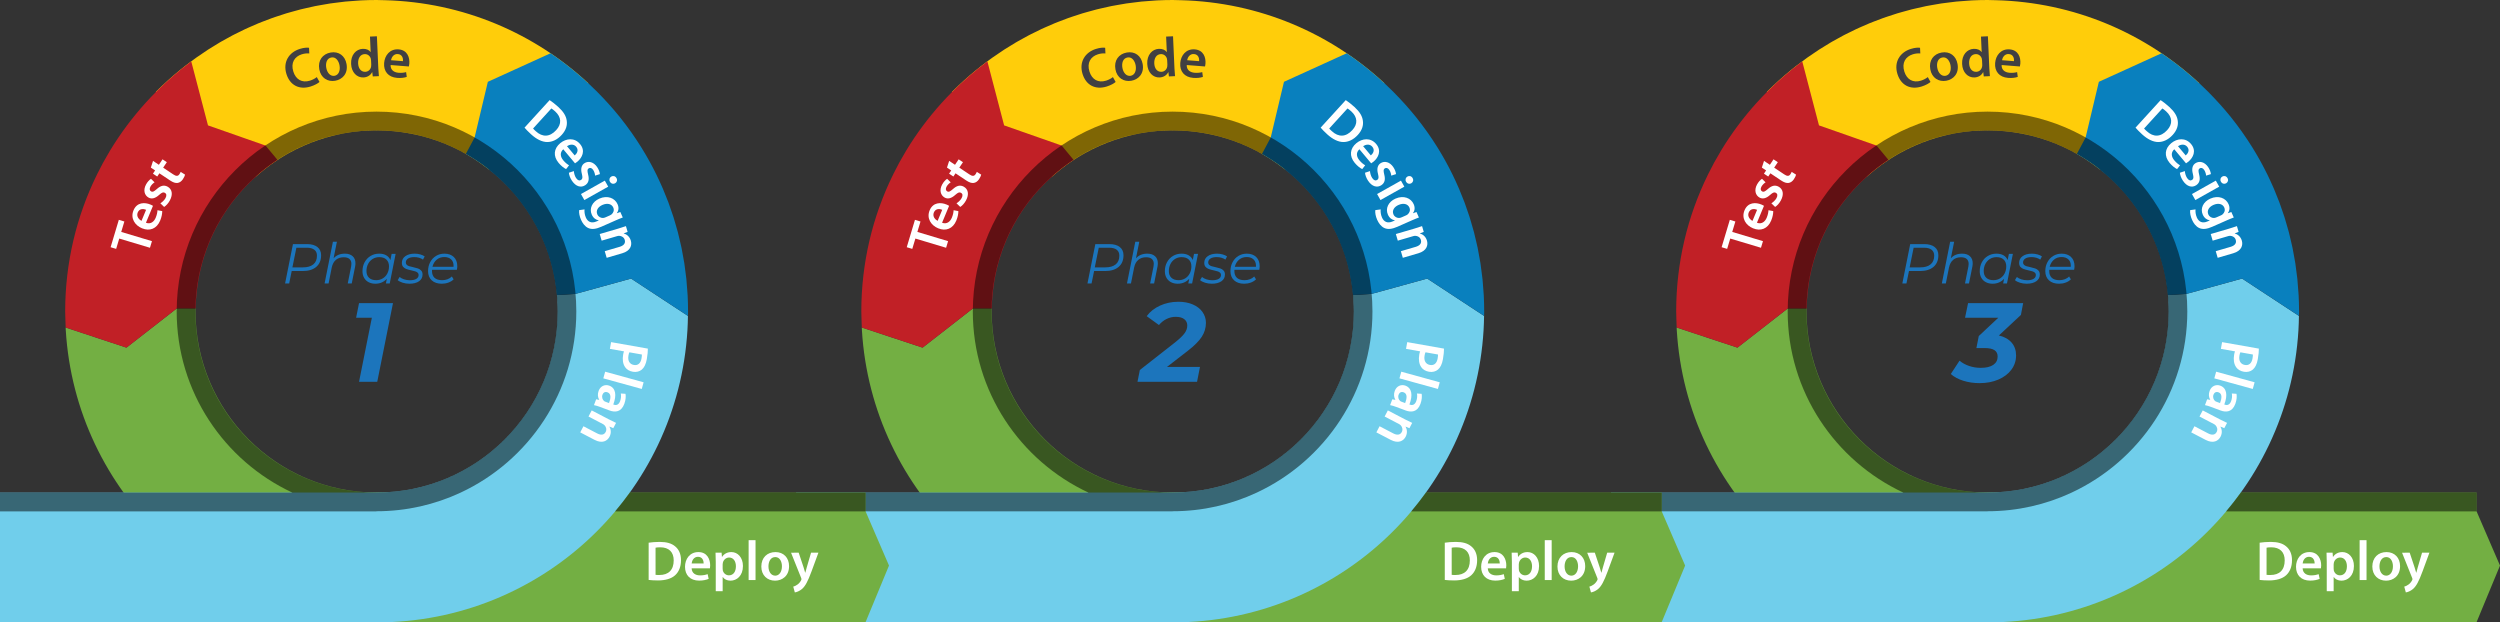 <?xml version="1.0" encoding="utf-8"?>
<!-- Generator: Adobe Illustrator 15.1.0, SVG Export Plug-In . SVG Version: 6.00 Build 0)  -->
<!DOCTYPE svg PUBLIC "-//W3C//DTD SVG 1.1//EN" "http://www.w3.org/Graphics/SVG/1.1/DTD/svg11.dtd">
<svg version="1.1" id="Layer_1" xmlns="http://www.w3.org/2000/svg" xmlns:xlink="http://www.w3.org/1999/xlink" x="0px" y="0px"
	 width="1898.914px" height="472.748px" viewBox="0 0 1898.914 472.748" enable-background="new 0 0 1898.914 472.748"
	 xml:space="preserve">
<rect x="0" y="0" width="1898.914" height="472.748" fill="#333333" stroke="none"/>
<path fill="#FFCD0A" d="M1515.759,0.152c-0.493-0.01-0.986-0.021-1.479-0.034c-1.396-0.028-2.779-0.104-4.18-0.107
	c-0.128,0-0.25-0.011-0.375-0.011c-4.005,0-7.986,0.107-11.939,0.306c-1.479,0.069-2.938,0.223-4.404,0.319
	c-2.459,0.171-4.919,0.32-7.357,0.563c-1.842,0.181-3.662,0.445-5.488,0.671c-2.029,0.25-4.064,0.473-6.08,0.774
	c-2.049,0.306-4.078,0.691-6.109,1.05c-1.748,0.313-3.506,0.59-5.242,0.938c-2.209,0.444-4.398,0.959-6.587,1.466
	c-1.515,0.348-3.04,0.671-4.544,1.049c-2.338,0.588-4.647,1.244-6.957,1.904c-1.313,0.371-2.637,0.723-3.939,1.118
	c-2.449,0.743-4.874,1.553-7.292,2.373c-1.114,0.378-2.237,0.739-3.345,1.132c-2.554,0.91-5.076,1.883-7.587,2.877
	c-0.935,0.371-1.872,0.726-2.8,1.104c-2.637,1.08-5.238,2.227-7.826,3.4c-0.762,0.344-1.529,0.681-2.286,1.035
	c-2.702,1.258-5.37,2.578-8.015,3.937c-0.607,0.309-1.219,0.618-1.826,0.934c-2.756,1.445-5.472,2.946-8.16,4.495
	c-0.463,0.268-0.924,0.528-1.387,0.8c-2.789,1.632-5.541,3.32-8.257,5.061c-0.333,0.212-0.667,0.428-1.001,0.643
	c-2.807,1.82-5.571,3.696-8.295,5.628c-0.219,0.16-0.438,0.313-0.66,0.473c-2.8,2.004-5.558,4.064-8.268,6.19
	c-0.132,0.097-0.257,0.201-0.389,0.302c-2.772,2.185-5.503,4.422-8.178,6.729c-0.055,0.049-0.111,0.098-0.166,0.143
	c-2.725,2.352-5.398,4.763-8.012,7.236c-0.034,0.027-0.065,0.059-0.097,0.09c-1.729,1.633-3.464,3.252-5.138,4.933l19.853,46.323
	l45.524,8.671l10.543,9.414c0.117-0.108,0.242-0.209,0.361-0.316c0.375-0.326,0.754-0.649,1.129-0.977
	c0.01-0.01,0.021-0.018,0.031-0.024c11.783-10.247,25.316-18.515,40.107-24.302c0.126-0.053,0.251-0.102,0.379-0.149
	c1.73-0.671,3.478-1.307,5.242-1.911c0.174-0.056,0.344-0.114,0.518-0.174c1.769-0.594,3.547-1.16,5.346-1.685
	c0.125-0.034,0.254-0.069,0.383-0.107c11.533-3.332,23.052-5.193,35.62-5.371c0.007-0.003-0.007-0.003,0-0.003
	c0.156,0,0.97-0.011,1.126-0.011c0.17-0.007,0.34-0.014,0.514-0.014c0.152,0,0.306-0.007,0.459-0.011c0.166,0,0.33-0.01,0.496-0.01
	c0.174,0,0.344,0.01,0.518,0.01c2.035,0.011,4.064,0.06,6.083,0.156c0.802,0.035,1.601,0.104,2.4,0.156
	c1.39,0.091,2.775,0.185,4.151,0.316c0.913,0.087,1.816,0.194,2.727,0.299c1.25,0.146,2.504,0.299,3.748,0.479
	c0.941,0.132,1.883,0.281,2.82,0.435c1.195,0.194,2.384,0.409,3.568,0.636c0.945,0.184,1.893,0.364,2.834,0.565
	c1.16,0.247,2.307,0.521,3.457,0.799c0.941,0.227,1.883,0.445,2.816,0.688c1.154,0.306,2.29,0.643,3.433,0.976
	c0.899,0.265,1.81,0.508,2.702,0.789c1.891,0.591,3.76,1.227,5.607,1.896c1.056,0.382,2.091,0.803,3.137,1.213
	c0.886,0.347,1.778,0.684,2.657,1.049c1.087,0.448,2.157,0.931,3.231,1.406c0.805,0.361,1.611,0.72,2.41,1.091
	c1.098,0.515,2.182,1.05,3.266,1.592c0.736,0.371,1.473,0.746,2.205,1.132c1.108,0.58,2.207,1.174,3.297,1.782
	c0.66,0.368,1.311,0.75,1.963,1.129c1.136,0.66,2.269,1.327,3.38,2.019c0.518,0.319,1.021,0.652,1.536,0.982
	c4.439,2.839,11.553,8.247,11.553,8.247l8.518-11.297l16.543-40.251l50.355-13.985C1629.789,25.358,1575.561,1.653,1515.759,0.152z"
	/>
<path fill="#73AF43" d="M1509.725,374.096c-75.961,0-137.572-61.806-137.572-137.764c0-0.691,0.031-1.376,0.053-2.063h-14.26
	l-38.24,29.791l-46.163-15.277c0.028,0.569,0.024,1.146,0.06,1.716c7.332,124.042,110.209,222.027,236.092,222.027h371.435
	l17.786-42.946l-17.786-41.165v-14.318H1509.725z"/>
<g>
	<path fill="#70CEEB" d="M1702.989,211.592l-42.165,11.634l-14.146,0.879c0.25,2.771,0.403,5.571,0.486,8.393
		c0.038,1.352,0.101,2.695,0.101,4.058c0,75.957-61.58,137.541-137.541,137.541h-286.063v98.652h286.063
		c125.883,0,228.76-97.985,236.093-222.027c0.212-3.564,0.323-7.152,0.371-10.759L1702.989,211.592z"/>
</g>
<g>
	<path fill="#C12026" d="M1342.146,69.792c-0.077,0.08-0.15,0.163-0.23,0.239c0.08-0.076,0.153-0.159,0.23-0.236V69.792z"/>
	<path fill="#C12026" d="M1425.378,110.567l-43.735-15.33l-12.714-48.633c-9.483,7.041-18.425,14.805-26.782,23.19
		c-0.077,0.077-0.15,0.16-0.23,0.236c-10.539,10.623-20.092,22.226-28.484,34.676c-0.076,0.111-0.146,0.226-0.223,0.337
		c-1.986,2.963-3.918,5.975-5.773,9.028c-0.694,1.143-1.334,2.316-2.008,3.471c-1.188,2.028-2.383,4.054-3.516,6.12
		c-1.549,2.838-3.019,5.725-4.453,8.633c-0.104,0.212-0.209,0.427-0.313,0.643c-15.326,31.281-23.973,66.419-23.973,103.616
		c0,1.063,0.045,2.115,0.08,3.168c0.014,0.473,0.027,0.948,0.035,1.421c0.01,0.455,0.027,0.906,0.034,1.361
		c0.049,2.099,0.114,4.196,0.219,6.277l46.163,15.277l38.24-29.791h14.26c0.021-0.663,0.031-1.33,0.052-1.994
		c0.007-0.354,0.048-0.705,0.06-1.06c0.01-0.315,0.01-0.636,0.023-0.951c0.035-0.796,0.118-1.577,0.167-2.369
		c0.299-4.801,0.854-9.532,1.633-14.184c4.169-24.956,15.042-47.626,30.722-66.103c0.229-0.271,0.473-0.532,0.709-0.803
		c1.16-1.348,2.334-2.686,3.547-3.984c0.566-0.611,1.156-1.195,1.733-1.796c0.91-0.938,1.81-1.883,2.744-2.797
		c0.89-0.868,1.806-1.709,2.716-2.553c5.635-5.231,11.673-10.012,18.092-14.229L1425.378,110.567z"/>
</g>
<g>
	<polygon fill="#0980BE" points="1646.679,224.129 1646.679,224.125 1646.679,224.132 	"/>
	<path fill="#0980BE" d="M1745.96,224.271c-0.06-1.15-0.188-2.279-0.261-3.422c-0.191-2.915-0.379-5.833-0.678-8.72
		c-0.121-1.216-0.313-2.407-0.458-3.612c-0.209-1.778-0.452-3.547-0.688-5.315c-0.132-1.018-0.235-2.042-0.393-3.05
		c-0.177-1.136-0.413-2.251-0.604-3.38c-0.379-2.244-0.789-4.481-1.22-6.708c-0.118-0.598-0.208-1.209-0.334-1.806
		c-0.201-0.963-0.451-1.907-0.659-2.87c-0.341-1.539-0.723-3.063-1.084-4.596c-0.334-1.438-0.653-2.887-1.025-4.311
		c-0.204-0.754-0.434-1.497-0.639-2.251c-0.566-2.074-1.178-4.127-1.789-6.184c-0.285-0.977-0.556-1.959-0.858-2.925
		c-0.197-0.608-0.413-1.205-0.611-1.81c-0.81-2.487-1.671-4.954-2.553-7.406c-0.229-0.643-0.438-1.289-0.674-1.925
		c-0.174-0.459-0.361-0.91-0.535-1.365c-1.129-2.967-2.307-5.912-3.547-8.82c-0.087-0.211-0.17-0.427-0.261-0.639
		c-0.152-0.354-0.323-0.702-0.476-1.053c-1.403-3.21-2.855-6.396-4.395-9.532c-0.121-0.246-0.257-0.486-0.375-0.732
		c-1.612-3.255-3.286-6.472-5.037-9.637c-0.076-0.136-0.156-0.268-0.229-0.402c-1.82-3.266-3.706-6.489-5.673-9.661
		c-0.031-0.049-0.063-0.098-0.094-0.146c-4.96-7.983-10.4-15.64-16.243-22.951c-0.448-0.56-0.91-1.108-1.365-1.664
		c-2.15-2.641-4.373-5.211-6.631-7.754c-1.459-1.64-2.946-3.248-4.447-4.843c-1.66-1.768-3.342-3.515-5.054-5.231
		c-2.116-2.111-4.259-4.192-6.451-6.225c-7.636-7.072-15.685-13.68-24.163-19.686c-0.744-0.521-1.487-1.025-2.23-1.539
		c-0.792-0.549-1.581-1.108-2.383-1.646l-47.633,21.683l-10.074,42.335l-6.656,12.485c0.452,0.257,0.91,0.504,1.362,0.764
		c0.003,0,0.007,0.008,0.007,0.008c7.281,4.234,14.159,9.125,20.544,14.604c0,0.003,0,0.003,0.003,0.007
		c2.13,1.827,4.201,3.717,6.215,5.673c0.042,0.038,0.084,0.076,0.125,0.114c1.307,1.275,2.578,2.588,3.832,3.912
		c0.357,0.378,0.727,0.746,1.08,1.129c0.949,1.021,1.862,2.073,2.779,3.126c0.618,0.709,1.247,1.407,1.852,2.13
		c0.649,0.771,1.265,1.569,1.893,2.358c0.824,1.024,1.647,2.043,2.443,3.092c0.406,0.538,0.788,1.094,1.184,1.64
		c0.966,1.316,1.925,2.637,2.842,3.991c0.229,0.337,0.438,0.681,0.664,1.021c1.045,1.57,2.073,3.154,3.057,4.77
		c0.107,0.181,0.205,0.364,0.316,0.545c1.066,1.775,2.104,3.571,3.092,5.402c0.041,0.076,0.079,0.156,0.121,0.232
		c1.039,1.928,2.032,3.88,2.984,5.867c0.006,0.021,0.021,0.045,0.027,0.066c0.969,2.031,1.893,4.092,2.765,6.183
		c0.008,0.021,0.015,0.042,0.024,0.06c1.247,2.998,2.387,6.062,3.436,9.171c0.056,0.163,0.118,0.322,0.171,0.486
		c0.969,2.918,1.823,5.898,2.598,8.91c1.824,7.101,3.113,14.412,3.783,21.905c0-0.007,0-0.018,0-0.021l14.146-0.879l42.165-11.634
		l43.199,28.37c0,0,0.087-0.198,0.087-3.407C1746.275,232.435,1746.168,228.339,1745.96,224.271z"/>
</g>
<g opacity="0.5">
	<g>
		<path d="M1701.985,374.186c-3.52,4.895-7.239,9.626-11.113,14.229h190.256v-14.229H1701.985z"/>
		<path d="M1509.635,84.785c-83.688,0-151.773,68.079-151.773,151.77c0,60.878,36.051,113.471,87.911,137.631h-222.11v14.229
			h285.795l0.178-0.09c22.805,0,44.434-5.089,63.861-14.139c51.861-24.16,87.912-76.753,87.912-137.631
			C1661.408,152.864,1593.321,84.785,1509.635,84.785z M1509.635,374.096c-75.961,0-137.545-61.584-137.545-137.541
			c0-75.958,61.584-137.541,137.545-137.541s137.544,61.583,137.544,137.541C1647.179,312.512,1585.596,374.096,1509.635,374.096z"
			/>
	</g>
</g>
<g>
	<path fill="#FFFFFF" d="M1716.353,412.213c2.349-0.34,5.249-0.597,8.365-0.597c5.374,0,9.042,1.107,11.686,3.327
		c2.817,2.262,4.522,5.719,4.522,10.582c0,5.161-1.747,8.958-4.478,11.432c-2.858,2.602-7.423,3.926-13.013,3.926
		c-3.029,0-5.332-0.171-7.083-0.386V412.213z M1721.602,436.617c0.726,0.128,1.834,0.128,2.9,0.128
		c6.826,0.042,10.88-3.755,10.88-11.05c0.042-6.315-3.626-9.984-10.199-9.984c-1.66,0-2.813,0.129-3.581,0.299V436.617z"/>
	<path fill="#FFFFFF" d="M1749.006,431.667c0.129,3.755,3.029,5.377,6.399,5.377c2.432,0,4.141-0.386,5.759-0.941l0.771,3.585
		c-1.792,0.768-4.27,1.323-7.253,1.323c-6.743,0-10.71-4.137-10.71-10.494c0-5.76,3.498-11.179,10.154-11.179
		c6.738,0,8.959,5.544,8.959,10.112c0,0.979-0.087,1.747-0.171,2.217H1749.006z M1758.136,427.998
		c0.041-1.921-0.81-5.075-4.308-5.075c-3.245,0-4.606,2.942-4.822,5.075H1758.136z"/>
	<path fill="#FFFFFF" d="M1767.32,426.72c0-2.73-0.084-4.95-0.171-6.913h4.61l0.253,3.2h0.087c1.536-2.345,3.968-3.669,7.121-3.669
		c4.78,0,8.747,4.096,8.747,10.581c0,7.507-4.734,11.134-9.469,11.134c-2.605,0-4.78-1.108-5.847-2.772h-0.087v10.752h-5.245V426.72
		z M1772.565,431.882c0,0.511,0.045,0.979,0.132,1.448c0.553,2.133,2.39,3.669,4.648,3.669c3.327,0,5.29-2.772,5.29-6.868
		c0-3.668-1.792-6.655-5.162-6.655c-2.178,0-4.179,1.58-4.734,3.884c-0.087,0.427-0.174,0.896-0.174,1.323V431.882z"/>
	<path fill="#FFFFFF" d="M1792.289,410.292h5.249v30.292h-5.249V410.292z"/>
	<path fill="#FFFFFF" d="M1823.016,430.003c0,7.639-5.374,11.05-10.668,11.05c-5.844,0-10.408-4.009-10.408-10.71
		c0-6.822,4.481-11.005,10.748-11.005C1818.878,419.338,1823.016,423.69,1823.016,430.003z M1807.358,430.218
		c0,4.009,2.005,7.038,5.162,7.038c2.988,0,5.075-2.9,5.075-7.125c0-3.241-1.448-6.996-5.033-6.996
		C1808.853,423.135,1807.358,426.762,1807.358,430.218z"/>
	<path fill="#FFFFFF" d="M1830.324,419.807l3.713,11.134c0.424,1.282,0.896,2.859,1.195,4.013h0.125
		c0.299-1.153,0.681-2.73,1.111-4.055l3.241-11.092h5.59l-5.204,14.163c-2.862,7.768-4.78,11.221-7.212,13.354
		c-2.091,1.792-4.224,2.477-5.502,2.646l-1.195-4.395c0.896-0.212,1.96-0.684,3.029-1.452c1.021-0.639,2.175-1.875,2.9-3.282
		c0.212-0.386,0.299-0.685,0.299-0.938c0-0.216-0.045-0.515-0.257-1.025l-7.639-19.071H1830.324z"/>
</g>
<g>
	<path fill="#FFFFFF" d="M1314.241,181.199l-2.355,7.844l-4.21-1.261l6.242-20.805l4.21,1.265l-2.38,7.928l23.338,7.003l-1.508,5.03
		L1314.241,181.199z"/>
	<path fill="#FFFFFF" d="M1334.511,169.194c3.519,1.327,6.131-0.729,7.423-3.846c0.936-2.247,1.237-3.971,1.348-5.68l3.606,0.667
		c0.021,1.952-0.417,4.45-1.567,7.208c-2.588,6.226-7.938,8.299-13.808,5.86c-5.321-2.216-8.979-7.527-6.423-13.676
		c2.588-6.226,8.563-6.146,12.779-4.388c0.91,0.375,1.584,0.75,1.987,1.007L1334.511,169.194z M1334.633,159.353
		c-1.758-0.777-5.003-1.201-6.348,2.029c-1.246,2.994,0.949,5.388,2.838,6.402L1334.633,159.353z"/>
	<path fill="#FFFFFF" d="M1345.457,154.402c1.194-0.659,2.994-2.258,3.894-3.904c1.108-2.021,0.739-3.391-0.458-4.05
		c-1.237-0.675-2.248-0.258-4.301,1.542c-3.147,2.9-5.896,3.293-8.07,2.105c-3.217-1.765-4.234-5.781-1.917-10.012
		c1.111-2.021,2.563-3.516,3.755-4.272l2.706,2.702c-0.858,0.5-2.278,1.671-3.161,3.279c-0.903,1.65-0.57,3.001,0.557,3.612
		c1.16,0.64,2.152,0.063,4.286-1.785c2.987-2.695,5.495-3.272,8.212-1.834c3.335,1.827,4.314,5.725,1.668,10.557
		c-1.209,2.209-2.821,3.908-4.309,4.846L1345.457,154.402z"/>
	<path fill="#FFFFFF" d="M1339.898,122.201l4.439,2.963l2.775-4.151l3.266,2.182l-2.775,4.151l7.632,5.1
		c2.13,1.424,3.574,1.566,4.689-0.101c0.521-0.782,0.771-1.23,0.962-1.82l3.35,2.133c-0.182,0.806-0.751,2.119-1.654,3.467
		c-1.091,1.633-2.501,2.591-3.932,2.813c-1.633,0.295-3.516-0.348-5.788-1.865l-8.128-5.43l-1.641,2.445l-3.265-2.182l1.64-2.445
		l-3.23-2.16L1339.898,122.201z"/>
	<path fill="#414042" d="M1466.344,62.247c-1,0.941-3.404,2.414-6.738,3.463c-8.713,2.741-15.723-1.049-18.363-9.435
		c-2.842-9.039,1.751-16.479,10.137-19.116c3.301-1.039,5.836-1.077,7.021-0.865l0.198,4.321c-1.483-0.159-3.467-0.072-5.707,0.633
		c-5.576,1.754-8.508,6.523-6.43,13.116c1.906,6.065,6.613,8.793,12.679,6.886c1.993-0.633,3.981-1.702,5.147-2.696L1466.344,62.247
		z"/>
	<path fill="#414042" d="M1486.867,48.581c1.341,7.521-3.352,11.824-8.559,12.752c-5.76,1.028-10.957-2.119-12.131-8.716
		c-1.202-6.722,2.477-11.627,8.649-12.725C1480.92,38.806,1485.76,42.363,1486.867,48.581z M1471.485,51.541
		c0.708,3.949,3.214,6.579,6.322,6.026c2.938-0.528,4.488-3.752,3.748-7.909c-0.569-3.193-2.657-6.636-6.187-6.007
		C1471.715,44.305,1470.881,48.14,1471.485,51.541z"/>
	<path fill="#414042" d="M1509.94,27.558l1.087,24.445c0.094,2.133,0.281,4.433,0.431,5.836l-4.651,0.208l-0.402-3.272l-0.084,0.004
		c-1.133,2.358-3.585,3.922-6.572,4.054c-4.995,0.223-9.108-3.828-9.393-10.227c-0.348-6.951,3.817-11.283,8.809-11.506
		c2.855-0.125,4.957,0.935,5.965,2.429l0.087-0.004l-0.524-11.734L1509.94,27.558z M1505.5,45.965
		c-0.02-0.424-0.086-0.979-0.19-1.403c-0.56-1.979-2.296-3.571-4.687-3.467c-3.369,0.153-5.113,3.224-4.943,7.059
		c0.171,3.843,2.172,6.531,5.5,6.385c2.133-0.097,3.945-1.633,4.355-3.915c0.111-0.476,0.129-0.989,0.104-1.542L1505.5,45.965z"/>
	<path fill="#414042" d="M1520.361,49.397c-0.166,3.759,2.599,5.603,5.961,5.87c2.425,0.188,4.154-0.059,5.815-0.486l0.486,3.638
		c-1.849,0.625-4.359,0.982-7.337,0.746c-6.725-0.531-10.358-4.974-9.855-11.311c0.455-5.745,4.371-10.873,11.009-10.352
		c6.726,0.535,8.497,6.239,8.14,10.793c-0.076,0.979-0.223,1.74-0.344,2.199L1520.361,49.397z M1529.758,46.458
		c0.195-1.91-0.406-5.127-3.897-5.405c-3.233-0.253-4.828,2.578-5.207,4.687L1529.758,46.458z"/>
	<path fill="#FFFFFF" d="M1641.138,76.041c1.967,1.33,4.283,3.099,6.587,5.197c3.974,3.626,5.937,6.92,6.398,10.341
		c0.556,3.571-0.514,7.278-3.793,10.87c-3.481,3.817-7.337,5.446-11.02,5.433c-3.869-0.007-8.135-2.105-12.27-5.874
		c-2.236-2.043-3.824-3.721-4.975-5.058L1641.138,76.041z M1628.563,97.62c0.452,0.584,1.271,1.327,2.061,2.05
		c5.016,4.634,10.57,4.558,15.489-0.834c4.294-4.638,4.051-9.823-0.806-14.256c-1.229-1.119-2.168-1.8-2.849-2.195L1628.563,97.62z"
		/>
	<path fill="#FFFFFF" d="M1651.511,113.377c-2.807,2.509-2.188,5.777-0.027,8.365c1.556,1.869,2.945,2.936,4.411,3.824l-2.261,2.887
		c-1.741-0.882-3.752-2.428-5.666-4.724c-4.321-5.18-3.689-10.88,1.198-14.958c4.426-3.693,10.835-4.479,15.101,0.636
		c4.321,5.179,1.479,10.441-2.025,13.37c-0.754,0.625-1.399,1.057-1.816,1.289L1651.511,113.377z M1660.182,118.043
		c1.5-1.199,3.383-3.881,1.14-6.569c-2.078-2.487-5.218-1.649-6.993-0.444L1660.182,118.043z"/>
	<path fill="#FFFFFF" d="M1659.549,129.947c0.039,1.361,0.622,3.692,1.668,5.256c1.278,1.914,2.664,2.224,3.8,1.463
		c1.171-0.782,1.265-1.869,0.622-4.523c-1.115-4.13-0.198-6.749,1.865-8.125c3.051-2.039,7.08-1.084,9.758,2.929
		c1.282,1.917,1.936,3.891,2.054,5.301l-3.647,1.153c-0.049-0.993-0.428-2.793-1.445-4.321c-1.046-1.563-2.397-1.89-3.46-1.182
		c-1.102,0.737-1.053,1.883-0.396,4.631c1.008,3.895,0.361,6.382-2.174,8.125c-3.158,2.112-7.066,1.182-10.126-3.397
		c-1.4-2.098-2.158-4.307-2.304-6.062L1659.549,129.947z"/>
	<path fill="#FFFFFF" d="M1664.934,147.379l18.133-10.179l2.571,4.579l-18.134,10.178L1664.934,147.379z M1690.869,139.236
		c-1.341,0.754-3.022,0.375-3.919-1.227c-0.857-1.524-0.306-3.157,1.035-3.911c1.418-0.796,3.081-0.358,3.939,1.171
		C1692.801,136.832,1692.266,138.406,1690.869,139.236z"/>
	<path fill="#FFFFFF" d="M1680.392,172.224c-3.98,1.765-7.19,2.202-9.865,1.007c-2.619-1.174-4.391-3.703-5.548-6.318
		c-1.073-2.422-1.664-5.235-1.414-7.309l4.096-0.553c-0.166,1.521-0.01,3.88,1.008,6.184c1.379,3.119,4.054,4.738,8.153,2.925
		l1.64-0.723l-0.035-0.08c-2.161-0.351-4.141-1.761-5.26-4.297c-2.091-4.725,0.327-9.807,5.715-12.189
		c6.242-2.762,11.825-0.379,13.843,4.189c1.296,2.929,0.633,5.228-0.531,6.812l0.035,0.08l2.622-0.928l1.849,4.176
		c-1.324,0.493-2.918,1.104-5.534,2.262L1680.392,172.224z M1686.895,163.608c0.466-0.205,0.883-0.435,1.22-0.723
		c1.532-1.285,2.255-3.237,1.358-5.267c-1.195-2.695-4.415-3.647-8.278-1.938c-3.241,1.431-5.131,4.228-3.8,7.232
		c0.795,1.792,2.657,2.838,4.651,2.604c0.538-0.048,1.219-0.306,1.765-0.545L1686.895,163.608z"/>
	<path fill="#FFFFFF" d="M1693.203,173.654c2.296-0.674,4.196-1.319,5.896-1.903l1.281,4.384l-2.918,1.122l0.035,0.122
		c1.823,0.444,4.342,2.066,5.314,5.384c1.021,3.484-0.181,7.754-6.489,9.599l-11.845,3.467l-1.474-5.041l11.27-3.3
		c2.869-0.841,4.731-2.539,3.925-5.287c-0.587-2.008-2.432-2.98-4.103-3.071c-0.455-0.041-1.094,0.056-1.671,0.223l-11.762,3.446
		l-1.473-5.044L1693.203,173.654z"/>
	<path fill="#FFFFFF" d="M1715.762,264.8c0.004,1.952-0.197,4.558-0.809,8.004c-0.671,3.779-1.949,6.37-3.783,7.909
		c-1.682,1.435-4.103,2.133-6.75,1.664c-2.688-0.476-4.725-1.702-5.964-3.525c-1.686-2.463-2.126-5.836-1.48-9.49
		c0.171-0.966,0.361-1.8,0.657-2.484l-10.714-1.896l0.907-5.124L1715.762,264.8z M1701.707,267.6
		c-0.33,0.632-0.514,1.424-0.698,2.474c-0.685,3.866,0.83,6.562,4.109,7.142c3.147,0.556,5.176-1.337,5.809-4.908
		c0.25-1.428,0.306-2.459,0.274-3.029L1701.707,267.6z"/>
	<path fill="#FFFFFF" d="M1712.521,290.377l-1.394,5.062l-29.215-8.056l1.396-5.058L1712.521,290.377z"/>
	<path fill="#FFFFFF" d="M1679.621,309.153c-1.758-0.657-3.509-1.22-4.801-1.428l1.66-4.439l2.293,0.444l0.041-0.118
		c-1.083-1.729-1.403-4.172-0.447-6.732c1.462-3.918,5.123-5.062,8.083-3.956c4.881,1.823,5.773,7.121,3.047,14.309l0.322,0.118
		c1.279,0.479,3.593,0.75,4.878-2.692c0.715-1.918,0.861-4.145,0.514-5.777l3.558,0.236c0.344,1.769,0.243,4.6-0.907,7.681
		c-2.327,6.242-6.958,6.562-11.237,4.968L1679.621,309.153z M1686.252,306.158c1.338-3.467,1.858-7.055-1.101-8.159
		c-1.921-0.716-3.266,0.194-3.85,1.754c-0.743,2.001,0.015,3.88,1.237,4.881c0.313,0.254,0.674,0.389,1.035,0.524L1686.252,306.158z
		"/>
	<path fill="#FFFFFF" d="M1686.033,318.49c2.119,1.105,3.939,1.96,5.565,2.713l-2.112,4.048l-2.883-1.216l-0.056,0.114
		c1,1.584,1.695,4.499,0.094,7.563c-1.678,3.217-5.499,5.457-11.325,2.414l-10.932-5.707l2.428-4.655l10.404,5.434
		c2.647,1.382,5.169,1.444,6.489-1.088c0.969-1.854,0.319-3.831-0.827-5.055c-0.299-0.351-0.826-0.722-1.354-0.996l-10.859-5.673
		l2.432-4.651L1686.033,318.49z"/>
</g>
<path fill="#FFCD0A" d="M896.813,0.152c-0.493-0.01-0.987-0.021-1.48-0.034c-1.396-0.028-2.779-0.104-4.179-0.107
	c-0.129,0-0.25-0.011-0.375-0.011c-4.005,0-7.986,0.107-11.939,0.306c-1.479,0.069-2.938,0.223-4.404,0.319
	c-2.459,0.171-4.919,0.32-7.358,0.563c-1.841,0.181-3.661,0.445-5.488,0.671c-2.029,0.25-4.064,0.473-6.079,0.774
	c-2.05,0.306-4.079,0.691-6.11,1.05c-1.748,0.313-3.505,0.59-5.242,0.938c-2.209,0.444-4.398,0.959-6.586,1.466
	c-1.514,0.348-3.04,0.671-4.543,1.049c-2.338,0.588-4.648,1.244-6.958,1.904c-1.313,0.371-2.637,0.723-3.939,1.118
	c-2.449,0.743-4.874,1.553-7.292,2.373c-1.115,0.378-2.237,0.739-3.345,1.132c-2.553,0.91-5.075,1.883-7.586,2.877
	c-0.935,0.371-1.873,0.726-2.8,1.104c-2.636,1.08-5.238,2.227-7.826,3.4c-0.761,0.344-1.528,0.681-2.286,1.035
	c-2.703,1.258-5.371,2.578-8.014,3.937c-0.608,0.309-1.221,0.618-1.827,0.934c-2.753,1.445-5.471,2.946-8.16,4.495
	c-0.462,0.268-0.926,0.528-1.386,0.8c-2.79,1.632-5.542,3.32-8.257,5.061c-0.333,0.212-0.667,0.428-1,0.643
	c-2.805,1.82-5.57,3.696-8.293,5.628c-0.221,0.16-0.441,0.313-0.662,0.473c-2.801,2.004-5.56,4.064-8.269,6.19
	c-0.129,0.097-0.257,0.201-0.386,0.302c-2.775,2.185-5.504,4.422-8.179,6.729c-0.056,0.049-0.111,0.098-0.167,0.143
	c-2.725,2.352-5.398,4.763-8.012,7.236c-0.033,0.027-0.064,0.059-0.098,0.09c-1.726,1.633-3.461,3.252-5.136,4.933l19.853,46.323
	l45.524,8.671l10.543,9.414c0.118-0.108,0.243-0.209,0.361-0.316c0.375-0.326,0.754-0.649,1.129-0.977
	c0.011-0.01,0.021-0.018,0.031-0.024c11.783-10.247,25.317-18.515,40.108-24.302c0.125-0.053,0.25-0.102,0.379-0.149
	c1.73-0.671,3.477-1.307,5.242-1.911c0.174-0.056,0.344-0.114,0.518-0.174c1.768-0.594,3.547-1.16,5.346-1.685
	c0.125-0.034,0.253-0.069,0.382-0.107c11.533-3.332,23.052-5.193,35.62-5.371c0.007-0.003-0.007-0.003,0-0.003
	c0.156,0,0.969-0.011,1.125-0.011c0.17-0.007,0.34-0.014,0.514-0.014c0.153,0,0.306-0.007,0.458-0.011c0.167,0,0.33-0.01,0.497-0.01
	c0.174,0,0.344,0.01,0.518,0.01c2.036,0.011,4.064,0.06,6.083,0.156c0.802,0.035,1.601,0.104,2.4,0.156
	c1.389,0.091,2.775,0.185,4.151,0.316c0.914,0.087,1.817,0.194,2.727,0.299c1.25,0.146,2.504,0.299,3.748,0.479
	c0.941,0.132,1.883,0.281,2.821,0.435c1.195,0.194,2.383,0.409,3.567,0.636c0.945,0.184,1.894,0.364,2.835,0.565
	c1.16,0.247,2.307,0.521,3.456,0.799c0.941,0.227,1.883,0.445,2.817,0.688c1.153,0.306,2.29,0.643,3.432,0.976
	c0.9,0.265,1.81,0.508,2.703,0.789c1.89,0.591,3.759,1.227,5.607,1.896c1.056,0.382,2.091,0.803,3.137,1.213
	c0.886,0.347,1.778,0.684,2.657,1.049c1.087,0.448,2.157,0.931,3.231,1.406c0.806,0.361,1.612,0.72,2.411,1.091
	c1.098,0.515,2.182,1.05,3.266,1.592c0.736,0.371,1.473,0.746,2.205,1.132c1.108,0.58,2.206,1.174,3.297,1.782
	c0.66,0.368,1.31,0.75,1.963,1.129c1.136,0.66,2.269,1.327,3.38,2.019c0.518,0.319,1.021,0.652,1.536,0.982
	c4.439,2.839,11.553,8.247,11.553,8.247l8.518-11.297l16.543-40.251l50.355-13.985C1010.844,25.358,956.615,1.653,896.813,0.152z"/>
<path fill="#73AF43" d="M890.779,374.096c-75.961,0-137.572-61.806-137.572-137.764c0-0.691,0.031-1.376,0.052-2.063H739
	l-38.24,29.791l-46.163-15.277c0.028,0.569,0.026,1.146,0.059,1.716c7.333,124.042,110.209,222.027,236.092,222.027h371.435
	l17.786-42.946l-17.786-41.165v-14.318H890.779z"/>
<g>
	<path fill="#70CEEB" d="M1084.043,211.592l-42.164,11.634l-14.146,0.879c0.25,2.771,0.403,5.571,0.486,8.393
		c0.038,1.352,0.101,2.695,0.101,4.058c0,75.957-61.58,137.541-137.541,137.541H604.717v98.652h286.063
		c125.883,0,228.76-97.985,236.093-222.027c0.212-3.564,0.323-7.152,0.372-10.759L1084.043,211.592z"/>
</g>
<g>
	<path fill="#C12026" d="M723.201,69.792c-0.078,0.08-0.149,0.163-0.228,0.239c0.078-0.076,0.151-0.159,0.228-0.236V69.792z"/>
	<path fill="#C12026" d="M806.433,110.567l-43.733-15.33l-12.718-48.633c-9.483,7.041-18.425,14.805-26.781,23.19
		c-0.077,0.077-0.149,0.16-0.228,0.236c-10.542,10.623-20.094,22.226-28.489,34.676c-0.075,0.111-0.144,0.226-0.219,0.337
		c-1.99,2.963-3.918,5.975-5.777,9.028c-0.691,1.143-1.334,2.316-2.008,3.471c-1.187,2.028-2.383,4.054-3.512,6.12
		c-1.549,2.838-3.021,5.725-4.455,8.633c-0.106,0.212-0.21,0.427-0.314,0.643c-15.323,31.281-23.971,66.419-23.971,103.616
		c0,1.063,0.045,2.115,0.08,3.168c0.016,0.473,0.027,0.948,0.036,1.421c0.009,0.455,0.028,0.906,0.035,1.361
		c0.048,2.099,0.113,4.196,0.217,6.277l46.163,15.277L739,234.269h14.26c0.021-0.663,0.031-1.33,0.05-1.994
		c0.01-0.354,0.049-0.705,0.061-1.06c0.011-0.315,0.011-0.636,0.024-0.951c0.037-0.796,0.118-1.577,0.168-2.369
		c0.299-4.801,0.853-9.532,1.631-14.184c4.168-24.956,15.043-47.626,30.722-66.103c0.229-0.271,0.473-0.532,0.709-0.803
		c1.16-1.348,2.334-2.686,3.547-3.984c0.566-0.611,1.157-1.195,1.733-1.796c0.91-0.938,1.81-1.883,2.744-2.797
		c0.889-0.868,1.806-1.709,2.716-2.553c5.635-5.231,11.672-10.012,18.092-14.229L806.433,110.567z"/>
</g>
<g>
	<polygon fill="#0980BE" points="1027.733,224.129 1027.733,224.125 1027.733,224.132 	"/>
	<path fill="#0980BE" d="M1127.014,224.271c-0.059-1.15-0.188-2.279-0.26-3.422c-0.191-2.915-0.379-5.833-0.678-8.72
		c-0.121-1.216-0.313-2.407-0.459-3.612c-0.208-1.778-0.451-3.547-0.688-5.315c-0.132-1.018-0.236-2.042-0.393-3.05
		c-0.177-1.136-0.413-2.251-0.604-3.38c-0.379-2.244-0.789-4.481-1.22-6.708c-0.118-0.598-0.208-1.209-0.333-1.806
		c-0.202-0.963-0.452-1.907-0.66-2.87c-0.341-1.539-0.723-3.063-1.084-4.596c-0.334-1.438-0.653-2.887-1.025-4.311
		c-0.205-0.754-0.434-1.497-0.639-2.251c-0.566-2.074-1.178-4.127-1.789-6.184c-0.285-0.977-0.556-1.959-0.857-2.925
		c-0.199-0.608-0.414-1.205-0.612-1.81c-0.81-2.487-1.671-4.954-2.554-7.406c-0.229-0.643-0.438-1.289-0.674-1.925
		c-0.173-0.459-0.361-0.91-0.534-1.365c-1.13-2.967-2.307-5.912-3.547-8.82c-0.087-0.211-0.171-0.427-0.261-0.639
		c-0.152-0.354-0.322-0.702-0.476-1.053c-1.403-3.21-2.855-6.396-4.395-9.532c-0.122-0.246-0.257-0.486-0.375-0.732
		c-1.612-3.255-3.286-6.472-5.037-9.637c-0.077-0.136-0.156-0.268-0.229-0.402c-1.82-3.266-3.707-6.489-5.672-9.661
		c-0.031-0.049-0.063-0.098-0.094-0.146c-4.961-7.983-10.401-15.64-16.244-22.951c-0.448-0.56-0.91-1.108-1.365-1.664
		c-2.15-2.641-4.373-5.211-6.631-7.754c-1.459-1.64-2.946-3.248-4.447-4.843c-1.66-1.768-3.342-3.515-5.055-5.231
		c-2.115-2.111-4.258-4.192-6.45-6.225c-7.636-7.072-15.685-13.68-24.163-19.686c-0.744-0.521-1.487-1.025-2.23-1.539
		c-0.793-0.549-1.581-1.108-2.383-1.646l-47.633,21.683l-10.074,42.335l-6.656,12.485c0.452,0.257,0.91,0.504,1.362,0.764
		c0.003,0,0.007,0.008,0.007,0.008c7.281,4.234,14.159,9.125,20.544,14.604c0,0.003,0,0.003,0.003,0.007
		c2.13,1.827,4.2,3.717,6.215,5.673c0.042,0.038,0.084,0.076,0.125,0.114c1.307,1.275,2.578,2.588,3.832,3.912
		c0.357,0.378,0.727,0.746,1.08,1.129c0.949,1.021,1.862,2.073,2.779,3.126c0.618,0.709,1.247,1.407,1.852,2.13
		c0.649,0.771,1.265,1.569,1.893,2.358c0.824,1.024,1.646,2.043,2.443,3.092c0.406,0.538,0.788,1.094,1.184,1.64
		c0.966,1.316,1.925,2.637,2.842,3.991c0.229,0.337,0.438,0.681,0.664,1.021c1.045,1.57,2.073,3.154,3.057,4.77
		c0.107,0.181,0.205,0.364,0.316,0.545c1.066,1.775,2.104,3.571,3.092,5.402c0.041,0.076,0.079,0.156,0.121,0.232
		c1.039,1.928,2.032,3.88,2.984,5.867c0.006,0.021,0.021,0.045,0.027,0.066c0.969,2.031,1.893,4.092,2.766,6.183
		c0.006,0.021,0.014,0.042,0.023,0.06c1.248,2.998,2.387,6.062,3.436,9.171c0.056,0.163,0.118,0.322,0.17,0.486
		c0.97,2.918,1.824,5.898,2.6,8.91c1.823,7.101,3.111,14.412,3.782,21.905c0-0.007,0-0.018,0-0.021l14.146-0.879l42.164-11.634
		l43.201,28.37c0,0,0.086-0.198,0.086-3.407C1127.33,232.435,1127.223,228.339,1127.014,224.271z"/>
</g>
<g opacity="0.5">
	<g>
		<path d="M1083.039,374.186c-3.519,4.895-7.238,9.626-11.112,14.229h190.256v-14.229H1083.039z"/>
		<path d="M890.689,84.785c-83.687,0-151.771,68.079-151.771,151.77c0,60.878,36.051,113.471,87.91,137.631h-222.11v14.229h285.795
			l0.177-0.09c22.806,0,44.434-5.089,63.862-14.139c51.861-24.16,87.912-76.753,87.912-137.631
			C1042.463,152.864,974.376,84.785,890.689,84.785z M890.689,374.096c-75.961,0-137.542-61.584-137.542-137.541
			c0-75.958,61.582-137.541,137.542-137.541c75.961,0,137.545,61.583,137.545,137.541
			C1028.234,312.512,966.65,374.096,890.689,374.096z"/>
	</g>
</g>
<g>
	<path fill="#FFFFFF" d="M1097.407,412.213c2.349-0.34,5.249-0.597,8.364-0.597c5.375,0,9.043,1.107,11.687,3.327
		c2.817,2.262,4.522,5.719,4.522,10.582c0,5.161-1.747,8.958-4.478,11.432c-2.858,2.602-7.423,3.926-13.013,3.926
		c-3.029,0-5.332-0.171-7.083-0.386V412.213z M1102.656,436.617c0.727,0.128,1.834,0.128,2.9,0.128
		c6.826,0.042,10.88-3.755,10.88-11.05c0.042-6.315-3.626-9.984-10.198-9.984c-1.661,0-2.814,0.129-3.582,0.299V436.617z"/>
	<path fill="#FFFFFF" d="M1130.061,431.667c0.129,3.755,3.029,5.377,6.398,5.377c2.432,0,4.141-0.386,5.76-0.941l0.771,3.585
		c-1.793,0.768-4.27,1.323-7.254,1.323c-6.742,0-10.709-4.137-10.709-10.494c0-5.76,3.498-11.179,10.154-11.179
		c6.738,0,8.959,5.544,8.959,10.112c0,0.979-0.088,1.747-0.171,2.217H1130.061z M1139.189,427.998
		c0.042-1.921-0.809-5.075-4.307-5.075c-3.245,0-4.606,2.942-4.822,5.075H1139.189z"/>
	<path fill="#FFFFFF" d="M1148.375,426.72c0-2.73-0.084-4.95-0.17-6.913h4.609l0.254,3.2h0.086c1.535-2.345,3.967-3.669,7.121-3.669
		c4.78,0,8.748,4.096,8.748,10.581c0,7.507-4.735,11.134-9.471,11.134c-2.605,0-4.779-1.108-5.846-2.772h-0.087v10.752h-5.245
		V426.72z M1153.62,431.882c0,0.511,0.045,0.979,0.132,1.448c0.553,2.133,2.391,3.669,4.648,3.669c3.328,0,5.29-2.772,5.29-6.868
		c0-3.668-1.792-6.655-5.162-6.655c-2.178,0-4.179,1.58-4.734,3.884c-0.087,0.427-0.174,0.896-0.174,1.323V431.882z"/>
	<path fill="#FFFFFF" d="M1173.344,410.292h5.25v30.292h-5.25V410.292z"/>
	<path fill="#FFFFFF" d="M1204.07,430.003c0,7.639-5.375,11.05-10.668,11.05c-5.844,0-10.408-4.009-10.408-10.71
		c0-6.822,4.481-11.005,10.748-11.005C1199.933,419.338,1204.07,423.69,1204.07,430.003z M1188.414,430.218
		c0,4.009,2.004,7.038,5.162,7.038c2.986,0,5.074-2.9,5.074-7.125c0-3.241-1.448-6.996-5.033-6.996
		C1189.907,423.135,1188.414,426.762,1188.414,430.218z"/>
	<path fill="#FFFFFF" d="M1211.379,419.807l3.713,11.134c0.424,1.282,0.896,2.859,1.195,4.013h0.125
		c0.299-1.153,0.682-2.73,1.111-4.055l3.241-11.092h5.589l-5.203,14.163c-2.862,7.768-4.779,11.221-7.211,13.354
		c-2.092,1.792-4.225,2.477-5.503,2.646l-1.195-4.395c0.896-0.212,1.96-0.684,3.029-1.452c1.021-0.639,2.175-1.875,2.901-3.282
		c0.211-0.386,0.298-0.685,0.298-0.938c0-0.216-0.045-0.515-0.257-1.025l-7.639-19.071H1211.379z"/>
</g>
<g>
	<path fill="#FFFFFF" d="M695.294,181.199l-2.355,7.844l-4.21-1.261l6.244-20.805l4.21,1.265l-2.379,7.928l23.337,7.003l-1.509,5.03
		L695.294,181.199z"/>
	<path fill="#FFFFFF" d="M715.565,169.194c3.518,1.327,6.13-0.729,7.425-3.846c0.933-2.247,1.235-3.971,1.345-5.68l3.605,0.667
		c0.021,1.952-0.417,4.45-1.565,7.208c-2.589,6.226-7.936,8.299-13.808,5.86c-5.32-2.216-8.98-7.527-6.423-13.676
		c2.59-6.226,8.565-6.146,12.782-4.388c0.907,0.375,1.583,0.75,1.984,1.007L715.565,169.194z M715.685,159.353
		c-1.758-0.777-5-1.201-6.345,2.029c-1.246,2.994,0.948,5.388,2.836,6.402L715.685,159.353z"/>
	<path fill="#FFFFFF" d="M726.513,154.402c1.191-0.659,2.991-2.258,3.893-3.904c1.108-2.021,0.74-3.391-0.458-4.05
		c-1.237-0.675-2.246-0.258-4.301,1.542c-3.147,2.9-5.895,3.293-8.068,2.105c-3.22-1.765-4.236-5.781-1.917-10.012
		c1.108-2.021,2.56-3.516,3.753-4.272l2.708,2.702c-0.86,0.5-2.279,1.671-3.161,3.279c-0.903,1.65-0.572,3.001,0.552,3.612
		c1.16,0.64,2.157,0.063,4.29-1.785c2.987-2.695,5.494-3.272,8.21-1.834c3.333,1.827,4.314,5.725,1.667,10.557
		c-1.211,2.209-2.823,3.908-4.31,4.846L726.513,154.402z"/>
	<path fill="#FFFFFF" d="M720.955,122.201l4.438,2.963l2.775-4.151l3.266,2.182l-2.776,4.151l7.632,5.1
		c2.129,1.424,3.575,1.566,4.69-0.101c0.521-0.782,0.771-1.23,0.96-1.82l3.349,2.133c-0.179,0.806-0.749,2.119-1.65,3.467
		c-1.091,1.633-2.501,2.591-3.934,2.813c-1.634,0.295-3.516-0.348-5.788-1.865l-8.128-5.43l-1.638,2.445l-3.265-2.182l1.636-2.445
		l-3.229-2.16L720.955,122.201z"/>
	<path fill="#414042" d="M847.397,62.247c-1,0.941-3.401,2.414-6.739,3.463c-8.712,2.741-15.72-1.049-18.359-9.435
		c-2.843-9.039,1.749-16.479,10.135-19.116c3.298-1.039,5.836-1.077,7.021-0.865l0.196,4.321c-1.481-0.159-3.467-0.072-5.706,0.633
		c-5.577,1.754-8.505,6.523-6.43,13.116c1.907,6.065,6.613,8.793,12.678,6.886c1.996-0.633,3.984-1.702,5.148-2.696L847.397,62.247z
		"/>
	<path fill="#414042" d="M867.924,48.581c1.341,7.521-3.354,11.824-8.563,12.752c-5.756,1.028-10.955-2.119-12.13-8.716
		c-1.199-6.722,2.479-11.627,8.653-12.725C861.975,38.806,866.814,42.363,867.924,48.581z M852.542,51.541
		c0.705,3.949,3.211,6.579,6.32,6.026c2.94-0.528,4.49-3.752,3.748-7.909c-0.569-3.193-2.657-6.636-6.187-6.007
		C852.77,44.305,851.936,48.14,852.542,51.541z"/>
	<path fill="#414042" d="M890.993,27.558l1.089,24.445c0.096,2.133,0.283,4.433,0.431,5.836l-4.649,0.208l-0.403-3.272l-0.085,0.004
		c-1.134,2.358-3.586,3.922-6.574,4.054c-4.992,0.223-9.104-3.828-9.39-10.227c-0.351-6.951,3.816-11.283,8.808-11.506
		c2.857-0.125,4.957,0.935,5.964,2.429l0.085-0.004l-0.522-11.734L890.993,27.558z M886.555,45.965
		c-0.019-0.424-0.086-0.979-0.191-1.403c-0.558-1.979-2.296-3.571-4.686-3.467c-3.37,0.153-5.113,3.224-4.943,7.059
		c0.172,3.843,2.173,6.531,5.499,6.385c2.135-0.097,3.946-1.633,4.358-3.915c0.108-0.476,0.127-0.989,0.103-1.542L886.555,45.965z"
		/>
	<path fill="#414042" d="M901.416,49.397c-0.168,3.759,2.599,5.603,5.959,5.87c2.426,0.188,4.158-0.059,5.818-0.486l0.485,3.638
		c-1.848,0.625-4.36,0.982-7.338,0.746c-6.724-0.531-10.355-4.974-9.854-11.311c0.454-5.745,4.37-10.873,11.008-10.352
		c6.724,0.535,8.499,6.239,8.139,10.793c-0.076,0.979-0.222,1.74-0.346,2.199L901.416,49.397z M910.813,46.458
		c0.194-1.91-0.408-5.127-3.898-5.405c-3.234-0.253-4.829,2.578-5.209,4.687L910.813,46.458z"/>
	<path fill="#FFFFFF" d="M1022.193,76.041c1.966,1.33,4.283,3.099,6.586,5.197c3.974,3.626,5.937,6.92,6.398,10.341
		c0.556,3.571-0.514,7.278-3.793,10.87c-3.48,3.817-7.337,5.446-11.02,5.433c-3.869-0.007-8.135-2.105-12.27-5.874
		c-2.236-2.043-3.824-3.721-4.975-5.058L1022.193,76.041z M1009.617,97.62c0.452,0.584,1.271,1.327,2.061,2.05
		c5.016,4.634,10.57,4.558,15.49-0.834c4.293-4.638,4.05-9.823-0.807-14.256c-1.229-1.119-2.168-1.8-2.849-2.195L1009.617,97.62z"/>
	<path fill="#FFFFFF" d="M1032.565,113.377c-2.807,2.509-2.188,5.777-0.028,8.365c1.557,1.869,2.946,2.936,4.412,3.824l-2.262,2.887
		c-1.74-0.882-3.751-2.428-5.665-4.724c-4.321-5.18-3.689-10.88,1.198-14.958c4.426-3.693,10.835-4.479,15.101,0.636
		c4.321,5.179,1.479,10.441-2.025,13.37c-0.754,0.625-1.399,1.057-1.816,1.289L1032.565,113.377z M1041.236,118.043
		c1.5-1.199,3.383-3.881,1.139-6.569c-2.076-2.487-5.217-1.649-6.992-0.444L1041.236,118.043z"/>
	<path fill="#FFFFFF" d="M1040.604,129.947c0.039,1.361,0.622,3.692,1.668,5.256c1.278,1.914,2.664,2.224,3.801,1.463
		c1.17-0.782,1.264-1.869,0.621-4.523c-1.115-4.13-0.197-6.749,1.865-8.125c3.051-2.039,7.08-1.084,9.758,2.929
		c1.282,1.917,1.936,3.891,2.053,5.301l-3.646,1.153c-0.049-0.993-0.428-2.793-1.445-4.321c-1.046-1.563-2.396-1.89-3.46-1.182
		c-1.102,0.737-1.053,1.883-0.396,4.631c1.007,3.895,0.361,6.382-2.176,8.125c-3.157,2.112-7.064,1.182-10.125-3.397
		c-1.4-2.098-2.158-4.307-2.304-6.062L1040.604,129.947z"/>
	<path fill="#FFFFFF" d="M1045.988,147.379l18.133-10.179l2.57,4.579l-18.133,10.178L1045.988,147.379z M1071.924,139.236
		c-1.342,0.754-3.022,0.375-3.919-1.227c-0.858-1.524-0.306-3.157,1.035-3.911c1.417-0.796,3.081-0.358,3.939,1.171
		C1073.855,136.832,1073.32,138.406,1071.924,139.236z"/>
	<path fill="#FFFFFF" d="M1061.447,172.224c-3.981,1.765-7.191,2.202-9.866,1.007c-2.619-1.174-4.392-3.703-5.548-6.318
		c-1.073-2.422-1.664-5.235-1.414-7.309l4.096-0.553c-0.166,1.521-0.01,3.88,1.008,6.184c1.379,3.119,4.054,4.738,8.152,2.925
		l1.641-0.723l-0.035-0.08c-2.16-0.351-4.141-1.761-5.26-4.297c-2.091-4.725,0.327-9.807,5.715-12.189
		c6.242-2.762,11.824-0.379,13.843,4.189c1.296,2.929,0.632,5.228-0.531,6.812l0.034,0.08l2.623-0.928l1.848,4.176
		c-1.322,0.493-2.918,1.104-5.533,2.262L1061.447,172.224z M1067.949,163.608c0.466-0.205,0.883-0.435,1.22-0.723
		c1.532-1.285,2.255-3.237,1.358-5.267c-1.195-2.695-4.416-3.647-8.278-1.938c-3.241,1.431-5.131,4.228-3.8,7.232
		c0.795,1.792,2.656,2.838,4.65,2.604c0.539-0.048,1.22-0.306,1.766-0.545L1067.949,163.608z"/>
	<path fill="#FFFFFF" d="M1074.258,173.654c2.297-0.674,4.196-1.319,5.895-1.903l1.282,4.384l-2.918,1.122l0.035,0.122
		c1.823,0.444,4.342,2.066,5.314,5.384c1.021,3.484-0.181,7.754-6.489,9.599l-11.846,3.467l-1.473-5.041l11.27-3.3
		c2.869-0.841,4.73-2.539,3.926-5.287c-0.588-2.008-2.432-2.98-4.104-3.071c-0.455-0.041-1.094,0.056-1.67,0.223l-11.763,3.446
		l-1.474-5.044L1074.258,173.654z"/>
	<path fill="#FFFFFF" d="M1096.816,264.8c0.004,1.952-0.197,4.558-0.809,8.004c-0.671,3.779-1.949,6.37-3.783,7.909
		c-1.682,1.435-4.104,2.133-6.75,1.664c-2.688-0.476-4.725-1.702-5.965-3.525c-1.684-2.463-2.125-5.836-1.479-9.49
		c0.171-0.966,0.361-1.8,0.657-2.484l-10.714-1.896l0.907-5.124L1096.816,264.8z M1082.762,267.6
		c-0.33,0.632-0.514,1.424-0.698,2.474c-0.685,3.866,0.83,6.562,4.109,7.142c3.147,0.556,5.177-1.337,5.808-4.908
		c0.251-1.428,0.307-2.459,0.275-3.029L1082.762,267.6z"/>
	<path fill="#FFFFFF" d="M1093.576,290.377l-1.394,5.062l-29.214-8.056l1.396-5.058L1093.576,290.377z"/>
	<path fill="#FFFFFF" d="M1060.676,309.153c-1.758-0.657-3.509-1.22-4.801-1.428l1.66-4.439l2.293,0.444l0.041-0.118
		c-1.084-1.729-1.402-4.172-0.447-6.732c1.462-3.918,5.123-5.062,8.083-3.956c4.881,1.823,5.773,7.121,3.046,14.309l0.324,0.118
		c1.277,0.479,3.592,0.75,4.877-2.692c0.715-1.918,0.861-4.145,0.514-5.777l3.557,0.236c0.345,1.769,0.244,4.6-0.906,7.681
		c-2.327,6.242-6.957,6.562-11.237,4.968L1060.676,309.153z M1067.307,306.158c1.338-3.467,1.859-7.055-1.102-8.159
		c-1.92-0.716-3.265,0.194-3.848,1.754c-0.744,2.001,0.014,3.88,1.236,4.881c0.313,0.254,0.674,0.389,1.035,0.524L1067.307,306.158z
		"/>
	<path fill="#FFFFFF" d="M1067.088,318.49c2.119,1.105,3.939,1.96,5.564,2.713l-2.111,4.048l-2.883-1.216l-0.057,0.114
		c1.001,1.584,1.695,4.499,0.094,7.563c-1.678,3.217-5.498,5.457-11.324,2.414l-10.932-5.707l2.428-4.655l10.404,5.434
		c2.646,1.382,5.169,1.444,6.489-1.088c0.97-1.854,0.319-3.831-0.827-5.055c-0.299-0.351-0.826-0.722-1.354-0.996l-10.858-5.673
		l2.432-4.651L1067.088,318.49z"/>
</g>
<path fill="#FFCD0A" d="M292.095,0.152c-0.493-0.01-0.986-0.021-1.478-0.034c-1.396-0.028-2.779-0.104-4.179-0.107
	c-0.127,0-0.25-0.011-0.375-0.011c-4.005,0-7.984,0.107-11.941,0.306c-1.478,0.069-2.936,0.223-4.405,0.319
	c-2.458,0.171-4.919,0.32-7.355,0.563c-1.841,0.181-3.66,0.445-5.491,0.671c-2.029,0.25-4.064,0.473-6.077,0.774
	c-2.051,0.306-4.077,0.691-6.11,1.05c-1.749,0.313-3.507,0.59-5.242,0.938c-2.211,0.444-4.396,0.959-6.584,1.466
	c-1.516,0.348-3.041,0.671-4.545,1.049c-2.338,0.588-4.648,1.244-6.958,1.904c-1.313,0.371-2.635,0.723-3.939,1.118
	c-2.451,0.743-4.874,1.553-7.29,2.373c-1.117,0.378-2.239,0.739-3.347,1.132c-2.553,0.91-5.075,1.883-7.586,2.877
	c-0.933,0.371-1.873,0.726-2.8,1.104c-2.635,1.08-5.239,2.227-7.825,3.4c-0.762,0.344-1.53,0.681-2.289,1.035
	c-2.701,1.258-5.369,2.578-8.012,3.937c-0.608,0.309-1.221,0.618-1.827,0.934c-2.753,1.445-5.471,2.946-8.16,4.495
	c-0.462,0.268-0.926,0.528-1.386,0.8c-2.79,1.632-5.542,3.32-8.257,5.061c-0.333,0.212-0.667,0.428-1,0.643
	c-2.805,1.82-5.57,3.696-8.293,5.628c-0.221,0.16-0.441,0.313-0.662,0.473c-2.801,2.004-5.56,4.064-8.269,6.19
	c-0.128,0.097-0.257,0.201-0.386,0.302c-2.775,2.185-5.504,4.422-8.179,6.729c-0.055,0.049-0.111,0.098-0.167,0.143
	c-2.725,2.352-5.398,4.763-8.012,7.236c-0.033,0.027-0.064,0.059-0.098,0.09c-1.726,1.633-3.461,3.252-5.136,4.933l19.853,46.323
	l45.524,8.671l10.543,9.414c0.12-0.108,0.243-0.209,0.363-0.316c0.375-0.326,0.752-0.649,1.127-0.977
	c0.01-0.01,0.021-0.018,0.031-0.024c11.783-10.247,25.318-18.515,40.11-24.302c0.125-0.053,0.25-0.102,0.377-0.149
	c1.73-0.671,3.477-1.307,5.242-1.911c0.172-0.056,0.344-0.114,0.518-0.174c1.767-0.594,3.547-1.16,5.346-1.685
	c0.127-0.034,0.254-0.069,0.38-0.107c11.537-3.332,23.054-5.193,35.622-5.371c0.009-0.003-0.009-0.003,0-0.003
	c0.156,0,0.969-0.011,1.125-0.011c0.17-0.007,0.342-0.014,0.512-0.014c0.155,0,0.308-0.007,0.46-0.011c0.167,0,0.33-0.01,0.497-0.01
	c0.174,0,0.344,0.01,0.516,0.01c2.039,0.011,4.066,0.06,6.084,0.156c0.804,0.035,1.6,0.104,2.4,0.156
	c1.388,0.091,2.775,0.185,4.151,0.316c0.914,0.087,1.819,0.194,2.725,0.299c1.254,0.146,2.506,0.299,3.75,0.479
	c0.943,0.132,1.883,0.281,2.821,0.435c1.195,0.194,2.383,0.409,3.568,0.636c0.946,0.184,1.893,0.364,2.834,0.565
	c1.16,0.247,2.308,0.521,3.457,0.799c0.941,0.227,1.883,0.445,2.815,0.688c1.153,0.306,2.291,0.643,3.432,0.976
	c0.901,0.265,1.812,0.508,2.704,0.789c1.888,0.591,3.757,1.227,5.607,1.896c1.056,0.382,2.093,0.803,3.137,1.213
	c0.886,0.347,1.778,0.684,2.657,1.049c1.087,0.448,2.157,0.931,3.231,1.406c0.806,0.361,1.613,0.72,2.413,1.091
	c1.096,0.515,2.18,1.05,3.262,1.592c0.74,0.371,1.477,0.746,2.208,1.132c1.108,0.58,2.206,1.174,3.295,1.782
	c0.66,0.368,1.312,0.75,1.964,1.129c1.136,0.66,2.267,1.327,3.38,2.019c0.518,0.319,1.023,0.652,1.536,0.982
	c4.439,2.839,11.552,8.247,11.552,8.247l8.519-11.297l16.542-40.251l50.354-13.985C406.129,25.358,351.898,1.653,292.095,0.152z"/>
<path fill="#73AF43" d="M286.063,374.096c-75.961,0-137.572-61.806-137.572-137.764c0-0.691,0.031-1.376,0.052-2.063h-14.26
	l-38.24,29.791L49.88,248.782c0.028,0.569,0.026,1.146,0.059,1.716c7.333,124.042,110.209,222.027,236.092,222.027h371.435
	l17.786-42.946l-17.786-41.165v-14.318H286.063z"/>
<g>
	<path fill="#70CEEB" d="M479.327,211.592l-42.163,11.634l-14.147,0.879c0.249,2.771,0.403,5.571,0.485,8.393
		c0.04,1.352,0.103,2.695,0.103,4.058c0,75.957-61.58,137.541-137.542,137.541H0v98.652h286.063
		c125.883,0,228.759-97.985,236.093-222.027c0.21-3.564,0.321-7.152,0.372-10.759L479.327,211.592z"/>
</g>
<g>
	<path fill="#C12026" d="M118.484,69.792c-0.078,0.08-0.149,0.163-0.228,0.239c0.078-0.076,0.151-0.159,0.228-0.236V69.792z"/>
	<path fill="#C12026" d="M201.714,110.567l-43.731-15.33l-12.718-48.633c-9.483,7.041-18.425,14.805-26.781,23.19
		c-0.077,0.077-0.149,0.16-0.228,0.236c-10.542,10.623-20.094,22.226-28.489,34.676c-0.075,0.111-0.144,0.226-0.219,0.337
		c-1.99,2.963-3.918,5.975-5.777,9.028c-0.691,1.143-1.334,2.316-2.008,3.471c-1.186,2.028-2.383,4.054-3.512,6.12
		c-1.549,2.838-3.021,5.725-4.455,8.633c-0.106,0.212-0.21,0.427-0.314,0.643C58.16,164.22,49.512,199.357,49.512,236.555
		c0,1.063,0.045,2.115,0.08,3.168c0.016,0.473,0.028,0.948,0.036,1.421c0.009,0.455,0.028,0.906,0.035,1.361
		c0.048,2.099,0.113,4.196,0.217,6.277l46.163,15.277l38.24-29.791h14.26c0.021-0.663,0.031-1.33,0.05-1.994
		c0.011-0.354,0.049-0.705,0.061-1.06c0.01-0.315,0.01-0.636,0.024-0.951c0.037-0.796,0.118-1.577,0.169-2.369
		c0.298-4.801,0.853-9.532,1.631-14.184c4.168-24.956,15.043-47.626,30.722-66.103c0.231-0.271,0.474-0.532,0.707-0.803
		c1.162-1.348,2.336-2.686,3.549-3.984c0.566-0.611,1.158-1.195,1.735-1.796c0.907-0.938,1.808-1.883,2.741-2.797
		c0.89-0.868,1.809-1.709,2.72-2.553c5.634-5.231,11.67-10.012,18.09-14.229L201.714,110.567z"/>
</g>
<g>
	<polygon fill="#0980BE" points="423.019,224.129 423.019,224.125 423.019,224.132 	"/>
	<path fill="#0980BE" d="M522.297,224.271c-0.059-1.15-0.186-2.279-0.26-3.422c-0.191-2.915-0.379-5.833-0.676-8.72
		c-0.123-1.216-0.316-2.407-0.458-3.612c-0.21-1.778-0.455-3.547-0.688-5.315c-0.134-1.018-0.238-2.042-0.394-3.05
		c-0.175-1.136-0.414-2.251-0.604-3.38c-0.38-2.244-0.789-4.481-1.219-6.708c-0.12-0.598-0.208-1.209-0.332-1.806
		c-0.203-0.963-0.451-1.907-0.663-2.87c-0.341-1.539-0.723-3.063-1.081-4.596c-0.333-1.438-0.657-2.887-1.026-4.311
		c-0.205-0.754-0.434-1.497-0.639-2.251c-0.566-2.074-1.18-4.127-1.789-6.184c-0.283-0.977-0.556-1.959-0.858-2.925
		c-0.198-0.608-0.414-1.205-0.612-1.81c-0.811-2.487-1.672-4.954-2.555-7.406c-0.226-0.643-0.438-1.289-0.672-1.925
		c-0.173-0.459-0.363-0.91-0.537-1.365c-1.127-2.967-2.305-5.912-3.545-8.82c-0.088-0.211-0.17-0.427-0.261-0.639
		c-0.154-0.354-0.323-0.702-0.476-1.053c-1.403-3.21-2.855-6.396-4.395-9.532c-0.122-0.246-0.255-0.486-0.377-0.732
		c-1.612-3.255-3.283-6.472-5.037-9.637c-0.074-0.136-0.154-0.268-0.229-0.402c-1.818-3.266-3.705-6.489-5.671-9.661
		c-0.031-0.049-0.063-0.098-0.094-0.146c-4.96-7.983-10.399-15.64-16.245-22.951c-0.447-0.56-0.91-1.108-1.364-1.664
		c-2.148-2.641-4.375-5.211-6.633-7.754c-1.459-1.64-2.944-3.248-4.445-4.843c-1.661-1.768-3.342-3.515-5.054-5.231
		c-2.116-2.111-4.259-4.192-6.451-6.225c-7.635-7.072-15.684-13.68-24.166-19.686c-0.74-0.521-1.485-1.025-2.227-1.539
		c-0.793-0.549-1.582-1.108-2.383-1.646l-47.634,21.683l-10.074,42.335l-6.656,12.485c0.454,0.257,0.91,0.504,1.362,0.764
		c0.003,0,0.005,0.008,0.009,0.008c7.277,4.234,14.156,9.125,20.541,14.604c0.001,0.003,0.003,0.003,0.005,0.007
		c2.128,1.827,4.202,3.717,6.216,5.673c0.04,0.038,0.082,0.076,0.122,0.114c1.308,1.275,2.577,2.588,3.833,3.912
		c0.359,0.378,0.728,0.746,1.082,1.129c0.947,1.021,1.86,2.073,2.775,3.126c0.619,0.709,1.249,1.407,1.854,2.13
		c0.648,0.771,1.265,1.569,1.895,2.358c0.821,1.024,1.646,2.043,2.44,3.092c0.405,0.538,0.789,1.094,1.185,1.64
		c0.965,1.316,1.924,2.637,2.843,3.991c0.228,0.337,0.438,0.681,0.662,1.021c1.045,1.57,2.074,3.154,3.057,4.77
		c0.107,0.181,0.207,0.364,0.316,0.545c1.066,1.775,2.104,3.571,3.092,5.402c0.042,0.076,0.08,0.156,0.122,0.232
		c1.037,1.928,2.034,3.88,2.982,5.867c0.011,0.021,0.021,0.045,0.031,0.066c0.968,2.031,1.892,4.092,2.765,6.183
		c0.007,0.021,0.014,0.042,0.023,0.06c1.249,2.998,2.388,6.062,3.434,9.171c0.056,0.163,0.118,0.322,0.172,0.486
		c0.969,2.918,1.822,5.898,2.599,8.91c1.824,7.101,3.112,14.412,3.785,21.905c-0.002-0.007-0.002-0.018-0.002-0.021l14.147-0.879
		l42.163-11.634l43.2,28.37c0,0,0.087-0.198,0.087-3.407C522.614,232.435,522.506,228.339,522.297,224.271z"/>
</g>
<g opacity="0.5">
	<g>
		<path d="M478.323,374.186c-3.517,4.895-7.239,9.626-11.112,14.229h190.255v-14.229H478.323z"/>
		<path d="M285.973,84.785c-83.688,0-151.771,68.079-151.771,151.77c0,60.878,36.051,113.471,87.909,137.631H0v14.229h285.795
			l0.177-0.09c22.805,0,44.435-5.089,63.862-14.139c51.858-24.16,87.91-76.753,87.91-137.631
			C437.744,152.864,369.659,84.785,285.973,84.785z M285.973,374.096c-75.963,0-137.543-61.584-137.543-137.541
			c0-75.958,61.58-137.541,137.543-137.541c75.961,0,137.542,61.583,137.542,137.541
			C423.515,312.512,361.934,374.096,285.973,374.096z"/>
	</g>
</g>
<g>
	<path fill="#FFFFFF" d="M492.692,412.213c2.346-0.34,5.247-0.597,8.361-0.597c5.375,0,9.044,1.107,11.689,3.327
		c2.815,2.262,4.522,5.719,4.522,10.582c0,5.161-1.749,8.958-4.479,11.432c-2.859,2.602-7.423,3.926-13.013,3.926
		c-3.029,0-5.332-0.171-7.081-0.386V412.213z M497.939,436.617c0.726,0.128,1.834,0.128,2.9,0.128
		c6.826,0.042,10.88-3.755,10.88-11.05c0.042-6.315-3.626-9.984-10.197-9.984c-1.664,0-2.815,0.129-3.583,0.299V436.617z"/>
	<path fill="#FFFFFF" d="M525.344,431.667c0.128,3.755,3.029,5.377,6.398,5.377c2.434,0,4.139-0.386,5.76-0.941l0.77,3.585
		c-1.792,0.768-4.268,1.323-7.253,1.323c-6.741,0-10.708-4.137-10.708-10.494c0-5.76,3.498-11.179,10.154-11.179
		c6.739,0,8.959,5.544,8.959,10.112c0,0.979-0.085,1.747-0.172,2.217H525.344z M534.473,427.998
		c0.043-1.921-0.809-5.075-4.308-5.075c-3.243,0-4.608,2.942-4.821,5.075H534.473z"/>
	<path fill="#FFFFFF" d="M543.658,426.72c0-2.73-0.085-4.95-0.17-6.913h4.608l0.255,3.2h0.085c1.536-2.345,3.967-3.669,7.125-3.669
		c4.778,0,8.746,4.096,8.746,10.581c0,7.507-4.735,11.134-9.471,11.134c-2.602,0-4.776-1.108-5.845-2.772h-0.085v10.752h-5.248
		V426.72z M548.905,431.882c0,0.511,0.043,0.979,0.128,1.448c0.554,2.133,2.39,3.669,4.649,3.669c3.328,0,5.291-2.772,5.291-6.868
		c0-3.668-1.792-6.655-5.162-6.655c-2.176,0-4.181,1.58-4.734,3.884c-0.087,0.427-0.172,0.896-0.172,1.323V431.882z"/>
	<path fill="#FFFFFF" d="M568.629,410.292h5.247v30.292h-5.247V410.292z"/>
	<path fill="#FFFFFF" d="M599.353,430.003c0,7.639-5.375,11.05-10.666,11.05c-5.845,0-10.409-4.009-10.409-10.71
		c0-6.822,4.479-11.005,10.75-11.005C595.214,419.338,599.353,423.69,599.353,430.003z M583.695,430.218
		c0,4.009,2.006,7.038,5.162,7.038c2.988,0,5.077-2.9,5.077-7.125c0-3.241-1.45-6.996-5.034-6.996
		C585.188,423.135,583.695,426.762,583.695,430.218z"/>
	<path fill="#FFFFFF" d="M606.662,419.807l3.711,11.134c0.427,1.282,0.896,2.859,1.195,4.013h0.126
		c0.299-1.153,0.683-2.73,1.11-4.055l3.243-11.092h5.588l-5.204,14.163c-2.859,7.768-4.778,11.221-7.21,13.354
		c-2.091,1.792-4.224,2.477-5.504,2.646l-1.195-4.395c0.896-0.212,1.962-0.684,3.029-1.452c1.024-0.639,2.176-1.875,2.902-3.282
		c0.212-0.386,0.298-0.685,0.298-0.938c0-0.216-0.043-0.515-0.257-1.025l-7.637-19.071H606.662z"/>
</g>
<g>
	<path fill="#FFFFFF" d="M90.577,181.199l-2.355,7.844l-4.21-1.261l6.244-20.805l4.21,1.265l-2.379,7.928l23.337,7.003l-1.509,5.03
		L90.577,181.199z"/>
	<path fill="#FFFFFF" d="M110.849,169.194c3.517,1.327,6.129-0.729,7.425-3.846c0.933-2.247,1.235-3.971,1.345-5.68l3.605,0.667
		c0.021,1.952-0.417,4.45-1.565,7.208c-2.589,6.226-7.936,8.299-13.808,5.86c-5.32-2.216-8.979-7.527-6.423-13.676
		c2.589-6.226,8.564-6.146,12.782-4.388c0.907,0.375,1.582,0.75,1.983,1.007L110.849,169.194z M110.968,159.353
		c-1.758-0.777-5-1.201-6.345,2.029c-1.246,2.994,0.948,5.388,2.836,6.402L110.968,159.353z"/>
	<path fill="#FFFFFF" d="M121.796,154.402c1.191-0.659,2.991-2.258,3.893-3.904c1.108-2.021,0.74-3.391-0.458-4.05
		c-1.237-0.675-2.246-0.258-4.301,1.542c-3.147,2.9-5.895,3.293-8.068,2.105c-3.22-1.765-4.236-5.781-1.917-10.012
		c1.108-2.021,2.56-3.516,3.753-4.272l2.708,2.702c-0.86,0.5-2.279,1.671-3.161,3.279c-0.903,1.65-0.571,3.001,0.552,3.612
		c1.16,0.64,2.157,0.063,4.29-1.785c2.988-2.695,5.494-3.272,8.21-1.834c3.333,1.827,4.314,5.725,1.667,10.557
		c-1.211,2.209-2.823,3.908-4.309,4.846L121.796,154.402z"/>
	<path fill="#FFFFFF" d="M116.238,122.201l4.438,2.963l2.775-4.151l3.266,2.182l-2.775,4.151l7.632,5.1
		c2.129,1.424,3.574,1.566,4.689-0.101c0.521-0.782,0.771-1.23,0.96-1.82l3.349,2.133c-0.179,0.806-0.749,2.119-1.65,3.467
		c-1.091,1.633-2.501,2.591-3.934,2.813c-1.634,0.295-3.516-0.348-5.788-1.865l-8.128-5.43l-1.638,2.445l-3.265-2.182l1.636-2.445
		l-3.229-2.16L116.238,122.201z"/>
	<path fill="#414042" d="M242.68,62.247c-1,0.941-3.401,2.414-6.739,3.463c-8.712,2.741-15.721-1.049-18.359-9.435
		c-2.843-9.039,1.749-16.479,10.135-19.116c3.299-1.039,5.836-1.077,7.021-0.865l0.196,4.321c-1.481-0.159-3.467-0.072-5.706,0.633
		c-5.577,1.754-8.505,6.523-6.43,13.116c1.907,6.065,6.613,8.793,12.678,6.886c1.996-0.633,3.984-1.702,5.148-2.696L242.68,62.247z"
		/>
	<path fill="#414042" d="M263.207,48.581c1.341,7.521-3.354,11.824-8.563,12.752c-5.756,1.028-10.955-2.119-12.13-8.716
		c-1.199-6.722,2.479-11.627,8.653-12.725C257.258,38.806,262.097,42.363,263.207,48.581z M247.825,51.541
		c0.705,3.949,3.211,6.579,6.32,6.026c2.94-0.528,4.49-3.752,3.748-7.909c-0.569-3.193-2.657-6.636-6.187-6.007
		C248.053,44.305,247.219,48.14,247.825,51.541z"/>
	<path fill="#414042" d="M286.276,27.558l1.089,24.445c0.096,2.133,0.283,4.433,0.431,5.836l-4.649,0.208l-0.403-3.272l-0.085,0.004
		c-1.134,2.358-3.586,3.922-6.574,4.054c-4.992,0.223-9.105-3.828-9.39-10.227c-0.351-6.951,3.816-11.283,8.808-11.506
		c2.857-0.125,4.957,0.935,5.964,2.429l0.085-0.004l-0.522-11.734L286.276,27.558z M281.839,45.965
		c-0.02-0.424-0.087-0.979-0.191-1.403c-0.558-1.979-2.296-3.571-4.686-3.467c-3.37,0.153-5.113,3.224-4.943,7.059
		c0.172,3.843,2.173,6.531,5.499,6.385c2.135-0.097,3.946-1.633,4.358-3.915c0.108-0.476,0.127-0.989,0.103-1.542L281.839,45.965z"
		/>
	<path fill="#414042" d="M296.699,49.397c-0.168,3.759,2.599,5.603,5.959,5.87c2.426,0.188,4.158-0.059,5.819-0.486l0.484,3.638
		c-1.848,0.625-4.359,0.982-7.338,0.746c-6.724-0.531-10.355-4.974-9.854-11.311c0.454-5.745,4.37-10.873,11.008-10.352
		c6.724,0.535,8.499,6.239,8.139,10.793c-0.076,0.979-0.222,1.74-0.345,2.199L296.699,49.397z M306.096,46.458
		c0.194-1.91-0.408-5.127-3.898-5.405c-3.234-0.253-4.828,2.578-5.209,4.687L306.096,46.458z"/>
	<path fill="#FFFFFF" d="M417.478,76.041c1.965,1.33,4.282,3.099,6.585,5.197c3.972,3.626,5.937,6.92,6.397,10.341
		c0.556,3.571-0.513,7.278-3.792,10.87c-3.481,3.817-7.335,5.446-11.021,5.433c-3.868-0.007-8.134-2.105-12.266-5.874
		c-2.239-2.043-3.827-3.721-4.977-5.058L417.478,76.041z M404.903,97.62c0.45,0.584,1.27,1.327,2.058,2.05
		c5.016,4.634,10.572,4.558,15.491-0.834c4.29-4.638,4.051-9.823-0.806-14.256c-1.23-1.119-2.168-1.8-2.851-2.195L404.903,97.62z"/>
	<path fill="#FFFFFF" d="M427.847,113.377c-2.803,2.509-2.188,5.777-0.028,8.365c1.56,1.869,2.949,2.936,4.414,3.824l-2.262,2.887
		c-1.739-0.882-3.751-2.428-5.666-4.724c-4.323-5.18-3.688-10.88,1.198-14.958c4.426-3.693,10.833-4.479,15.099,0.636
		c4.323,5.179,1.483,10.441-2.023,13.37c-0.755,0.625-1.4,1.057-1.815,1.289L427.847,113.377z M436.52,118.043
		c1.502-1.199,3.381-3.881,1.139-6.569c-2.079-2.487-5.217-1.649-6.993-0.444L436.52,118.043z"/>
	<path fill="#FFFFFF" d="M435.889,129.947c0.037,1.361,0.62,3.692,1.664,5.256c1.28,1.914,2.666,2.224,3.802,1.463
		c1.17-0.782,1.264-1.869,0.622-4.523c-1.117-4.13-0.196-6.749,1.864-8.125c3.052-2.039,7.08-1.084,9.76,2.929
		c1.28,1.917,1.933,3.891,2.053,5.301l-3.646,1.153c-0.049-0.993-0.429-2.793-1.449-4.321c-1.044-1.563-2.394-1.89-3.458-1.182
		c-1.101,0.737-1.053,1.883-0.398,4.631c1.011,3.895,0.361,6.382-2.171,8.125c-3.16,2.112-7.067,1.182-10.128-3.397
		c-1.398-2.098-2.159-4.307-2.303-6.062L435.889,129.947z"/>
	<path fill="#FFFFFF" d="M441.273,147.379l18.133-10.179l2.571,4.579l-18.133,10.178L441.273,147.379z M467.208,139.236
		c-1.341,0.754-3.022,0.375-3.92-1.227c-0.858-1.524-0.304-3.157,1.036-3.911c1.416-0.796,3.081-0.358,3.938,1.171
		C469.138,136.832,468.602,138.406,467.208,139.236z"/>
	<path fill="#FFFFFF" d="M456.731,172.224c-3.981,1.765-7.192,2.202-9.869,1.007c-2.617-1.174-4.391-3.703-5.546-6.318
		c-1.071-2.422-1.664-5.235-1.412-7.309l4.094-0.553c-0.167,1.521-0.011,3.88,1.007,6.184c1.381,3.119,4.056,4.738,8.153,2.925
		l1.64-0.723l-0.035-0.08c-2.161-0.351-4.139-1.761-5.261-4.297c-2.087-4.725,0.33-9.807,5.716-12.189
		c6.244-2.762,11.825-0.379,13.843,4.189c1.296,2.929,0.632,5.228-0.531,6.812l0.035,0.08l2.623-0.928l1.847,4.176
		c-1.322,0.493-2.918,1.104-5.532,2.262L456.731,172.224z M463.233,163.608c0.467-0.205,0.88-0.435,1.219-0.723
		c1.53-1.285,2.254-3.237,1.356-5.267c-1.191-2.695-4.414-3.647-8.276-1.938c-3.239,1.431-5.129,4.228-3.8,7.232
		c0.794,1.792,2.656,2.838,4.653,2.604c0.537-0.048,1.217-0.306,1.765-0.545L463.233,163.608z"/>
	<path fill="#FFFFFF" d="M469.543,173.654c2.294-0.674,4.196-1.319,5.893-1.903l1.284,4.384l-2.92,1.122l0.037,0.122
		c1.822,0.444,4.342,2.066,5.313,5.384c1.02,3.484-0.179,7.754-6.489,9.599l-11.844,3.467l-1.475-5.041l11.269-3.3
		c2.869-0.841,4.729-2.539,3.925-5.287c-0.587-2.008-2.43-2.98-4.103-3.071c-0.457-0.041-1.096,0.056-1.669,0.223l-11.762,3.446
		l-1.475-5.044L469.543,173.654z"/>
	<path fill="#FFFFFF" d="M492.102,264.8c0.002,1.952-0.2,4.558-0.811,8.004c-0.668,3.779-1.951,6.37-3.783,7.909
		c-1.683,1.435-4.103,2.133-6.75,1.664c-2.688-0.476-4.724-1.702-5.962-3.525c-1.687-2.463-2.129-5.836-1.482-9.49
		c0.17-0.966,0.361-1.8,0.657-2.484l-10.713-1.896l0.907-5.124L492.102,264.8z M478.045,267.6c-0.33,0.632-0.512,1.424-0.698,2.474
		c-0.684,3.866,0.832,6.562,4.108,7.142c3.151,0.556,5.176-1.337,5.808-4.908c0.253-1.428,0.306-2.459,0.276-3.029L478.045,267.6z"
		/>
	<path fill="#FFFFFF" d="M488.859,290.377l-1.395,5.062l-29.211-8.056l1.395-5.058L488.859,290.377z"/>
	<path fill="#FFFFFF" d="M455.958,309.153c-1.759-0.657-3.51-1.22-4.799-1.428l1.657-4.439l2.295,0.444l0.043-0.118
		c-1.087-1.729-1.405-4.172-0.45-6.732c1.462-3.918,5.124-5.062,8.083-3.956c4.881,1.823,5.773,7.121,3.046,14.309l0.321,0.118
		c1.28,0.479,3.594,0.75,4.877-2.692c0.717-1.918,0.863-4.145,0.516-5.777l3.558,0.236c0.344,1.769,0.243,4.6-0.907,7.681
		c-2.328,6.242-6.96,6.562-11.24,4.968L455.958,309.153z M462.59,306.158c1.339-3.467,1.856-7.055-1.103-8.159
		c-1.919-0.716-3.262,0.194-3.846,1.754c-0.745,2.001,0.012,3.88,1.233,4.881c0.314,0.254,0.676,0.389,1.035,0.524L462.59,306.158z"
		/>
	<path fill="#FFFFFF" d="M462.371,318.49c2.119,1.105,3.938,1.96,5.565,2.713l-2.114,4.048l-2.879-1.216l-0.059,0.114
		c1.002,1.584,1.695,4.499,0.095,7.563c-1.679,3.217-5.499,5.457-11.324,2.414l-10.934-5.707l2.43-4.655l10.404,5.434
		c2.649,1.382,5.167,1.444,6.491-1.088c0.968-1.854,0.316-3.831-0.827-5.055c-0.3-0.351-0.829-0.722-1.358-0.996l-10.857-5.673
		l2.43-4.651L462.371,318.49z"/>
</g>
<g>
	<path fill="#1C75BC" d="M241.089,187.633c1.877,1.48,2.817,3.561,2.817,6.232c0,3.814-1.231,6.767-3.693,8.858
		c-2.461,2.091-5.855,3.137-10.18,3.137h-8.452l-1.921,9.435h-3.116l5.975-29.882h10.715
		C236.593,185.413,239.212,186.156,241.089,187.633z M237.974,200.823c1.85-1.508,2.773-3.728,2.773-6.659
		c0-1.963-0.668-3.457-2.006-4.481s-3.259-1.535-5.763-1.535h-7.854l-3.029,14.94h7.981
		C233.49,203.088,236.124,202.334,237.974,200.823z"/>
	<path fill="#1C75BC" d="M267.874,194.612c1.409,1.295,2.112,3.081,2.112,5.359c0,0.796-0.085,1.65-0.255,2.561l-2.562,12.763
		h-3.031l2.562-12.805c0.143-0.799,0.214-1.479,0.214-2.049c0-1.623-0.492-2.866-1.473-3.734c-0.981-0.869-2.426-1.303-4.333-1.303
		c-2.417,0-4.41,0.66-5.975,1.983s-2.62,3.279-3.16,5.87l-2.39,12.037h-3.031l6.317-31.674h3.031l-2.519,12.592
		c2.077-2.361,4.938-3.543,8.58-3.543C264.494,192.67,266.465,193.319,267.874,194.612z"/>
	<path fill="#1C75BC" d="M300.507,192.844l-4.481,22.451h-2.904l0.726-3.543c-1.082,1.194-2.362,2.118-3.842,2.775
		c-1.48,0.652-3.116,0.979-4.908,0.979c-1.907,0-3.601-0.382-5.079-1.15c-1.482-0.771-2.633-1.872-3.458-3.31
		c-0.825-1.436-1.238-3.123-1.238-5.059c0-2.532,0.547-4.808,1.643-6.829c1.096-2.019,2.61-3.605,4.547-4.759
		c1.935-1.153,4.097-1.73,6.487-1.73c2.134,0,3.927,0.421,5.379,1.261c1.45,0.841,2.503,2.043,3.158,3.606l0.939-4.693H300.507z
		 M290.731,211.474c1.48-0.896,2.64-2.146,3.479-3.755s1.259-3.408,1.259-5.402c0-2.188-0.648-3.904-1.942-5.141
		c-1.295-1.24-3.109-1.858-5.443-1.858c-1.85,0-3.514,0.455-4.994,1.365c-1.479,0.913-2.64,2.171-3.479,3.779
		s-1.259,3.407-1.259,5.398c0,2.191,0.648,3.9,1.942,5.123c1.296,1.224,3.109,1.835,5.443,1.835
		C287.588,212.818,289.251,212.37,290.731,211.474z"/>
	<path fill="#1C75BC" d="M305.863,214.739c-1.638-0.511-2.897-1.167-3.778-1.963l1.451-2.39c0.854,0.739,1.978,1.337,3.373,1.792
		c1.393,0.455,2.858,0.685,4.396,0.685c2.134,0,3.778-0.351,4.931-1.046c1.152-0.698,1.729-1.688,1.729-2.967
		c0-0.712-0.235-1.281-0.704-1.709c-0.471-0.427-1.047-0.754-1.73-0.982c-0.683-0.227-1.68-0.483-2.987-0.769
		c-1.565-0.34-2.833-0.681-3.799-1.024c-0.969-0.341-1.794-0.882-2.477-1.622s-1.025-1.765-1.025-3.071
		c0-2.136,0.882-3.835,2.647-5.103c1.765-1.265,4.127-1.9,7.086-1.9c1.451,0,2.866,0.194,4.247,0.577
		c1.381,0.385,2.498,0.889,3.351,1.515l-1.28,2.435c-0.854-0.625-1.857-1.101-3.01-1.431c-1.151-0.327-2.339-0.49-3.564-0.49
		c-2.048,0-3.642,0.368-4.78,1.108c-1.14,0.743-1.708,1.736-1.708,2.99c0,0.74,0.241,1.338,0.726,1.793
		c0.483,0.455,1.087,0.796,1.813,1.024c0.726,0.227,1.714,0.469,2.966,0.723c1.537,0.344,2.781,0.678,3.734,1.004
		c0.954,0.33,1.771,0.861,2.456,1.602c0.683,0.74,1.023,1.737,1.023,2.987c0,2.192-0.903,3.908-2.709,5.145
		c-1.808,1.237-4.219,1.855-7.236,1.855C309.214,215.507,307.5,215.253,305.863,214.739z"/>
	<path fill="#1C75BC" d="M328.167,204.922c-0.028,0.198-0.042,0.497-0.042,0.896c0,2.278,0.646,4.012,1.942,5.207
		c1.294,1.195,3.222,1.793,5.784,1.793c1.479,0,2.866-0.247,4.162-0.747c1.294-0.497,2.354-1.188,3.18-2.07l1.365,2.178
		c-1.052,1.053-2.369,1.872-3.948,2.456s-3.251,0.872-5.016,0.872c-3.243,0-5.798-0.852-7.662-2.561
		c-1.864-1.705-2.796-4.04-2.796-6.999c0-2.505,0.533-4.767,1.602-6.788c1.066-2.019,2.546-3.605,4.439-4.759
		c1.892-1.153,4.019-1.73,6.381-1.73c2.987,0,5.364,0.848,7.128,2.539c1.765,1.695,2.647,4.023,2.647,6.982
		c0,0.823-0.101,1.733-0.299,2.73H328.167z M331.71,197.238c-1.594,1.337-2.675,3.144-3.245,5.422h16.007
		c0.028-0.197,0.043-0.469,0.043-0.813c0-2.105-0.641-3.734-1.921-4.888c-1.282-1.149-2.989-1.727-5.122-1.727
		C335.224,195.233,333.303,195.9,331.71,197.238z"/>
	<path fill="#1C75BC" d="M298.5,230.235l-11.952,59.76h-13.831l9.732-48.661h-11.952l2.22-11.099H298.5z"/>
</g>
<g>
	<path fill="#1C75BC" d="M850.551,187.633c1.877,1.48,2.817,3.561,2.817,6.232c0,3.814-1.231,6.767-3.693,8.858
		c-2.461,2.091-5.855,3.137-10.18,3.137h-8.452l-1.921,9.435h-3.116l5.975-29.882h10.715
		C846.055,185.413,848.674,186.156,850.551,187.633z M847.436,200.823c1.85-1.508,2.773-3.728,2.773-6.659
		c0-1.963-0.668-3.457-2.006-4.481s-3.259-1.535-5.763-1.535h-7.854l-3.029,14.94h7.981
		C842.952,203.088,845.585,202.334,847.436,200.823z"/>
	<path fill="#1C75BC" d="M877.336,194.612c1.409,1.295,2.112,3.081,2.112,5.359c0,0.796-0.085,1.65-0.255,2.561l-2.562,12.763H873.6
		l2.562-12.805c0.143-0.799,0.214-1.479,0.214-2.049c0-1.623-0.492-2.866-1.473-3.734c-0.981-0.869-2.426-1.303-4.333-1.303
		c-2.417,0-4.41,0.66-5.975,1.983s-2.62,3.279-3.16,5.87l-2.39,12.037h-3.031l6.317-31.674h3.031l-2.519,12.592
		c2.077-2.361,4.938-3.543,8.58-3.543C873.956,192.67,875.927,193.319,877.336,194.612z"/>
	<path fill="#1C75BC" d="M909.969,192.844l-4.481,22.451h-2.904l0.726-3.543c-1.082,1.194-2.362,2.118-3.842,2.775
		c-1.479,0.652-3.116,0.979-4.908,0.979c-1.907,0-3.601-0.382-5.079-1.15c-1.482-0.771-2.633-1.872-3.458-3.31
		c-0.825-1.436-1.238-3.123-1.238-5.059c0-2.532,0.547-4.808,1.643-6.829c1.096-2.019,2.61-3.605,4.547-4.759
		c1.935-1.153,4.097-1.73,6.487-1.73c2.134,0,3.927,0.421,5.379,1.261c1.45,0.841,2.503,2.043,3.158,3.606l0.94-4.693H909.969z
		 M900.193,211.474c1.48-0.896,2.64-2.146,3.479-3.755s1.259-3.408,1.259-5.402c0-2.188-0.648-3.904-1.942-5.141
		c-1.295-1.24-3.109-1.858-5.443-1.858c-1.85,0-3.514,0.455-4.994,1.365c-1.479,0.913-2.64,2.171-3.479,3.779
		s-1.259,3.407-1.259,5.398c0,2.191,0.648,3.9,1.942,5.123c1.296,1.224,3.109,1.835,5.443,1.835
		C897.05,212.818,898.713,212.37,900.193,211.474z"/>
	<path fill="#1C75BC" d="M915.325,214.739c-1.638-0.511-2.897-1.167-3.778-1.963l1.451-2.39c0.854,0.739,1.978,1.337,3.373,1.792
		c1.393,0.455,2.859,0.685,4.396,0.685c2.134,0,3.778-0.351,4.931-1.046c1.152-0.698,1.729-1.688,1.729-2.967
		c0-0.712-0.234-1.281-0.704-1.709c-0.471-0.427-1.047-0.754-1.73-0.982c-0.683-0.227-1.68-0.483-2.987-0.769
		c-1.565-0.34-2.833-0.681-3.799-1.024c-0.969-0.341-1.794-0.882-2.477-1.622s-1.025-1.765-1.025-3.071
		c0-2.136,0.882-3.835,2.647-5.103c1.765-1.265,4.127-1.9,7.086-1.9c1.451,0,2.866,0.194,4.247,0.577
		c1.381,0.385,2.498,0.889,3.351,1.515l-1.28,2.435c-0.854-0.625-1.857-1.101-3.01-1.431c-1.151-0.327-2.339-0.49-3.564-0.49
		c-2.048,0-3.642,0.368-4.78,1.108c-1.14,0.743-1.708,1.736-1.708,2.99c0,0.74,0.241,1.338,0.726,1.793
		c0.483,0.455,1.087,0.796,1.813,1.024c0.726,0.227,1.714,0.469,2.966,0.723c1.537,0.344,2.781,0.678,3.734,1.004
		c0.954,0.33,1.771,0.861,2.456,1.602c0.683,0.74,1.023,1.737,1.023,2.987c0,2.192-0.903,3.908-2.709,5.145
		c-1.808,1.237-4.219,1.855-7.236,1.855C918.676,215.507,916.961,215.253,915.325,214.739z"/>
	<path fill="#1C75BC" d="M937.629,204.922c-0.028,0.198-0.042,0.497-0.042,0.896c0,2.278,0.646,4.012,1.942,5.207
		c1.294,1.195,3.222,1.793,5.784,1.793c1.479,0,2.866-0.247,4.162-0.747c1.293-0.497,2.354-1.188,3.18-2.07l1.365,2.178
		c-1.053,1.053-2.369,1.872-3.948,2.456s-3.251,0.872-5.016,0.872c-3.243,0-5.798-0.852-7.662-2.561
		c-1.864-1.705-2.796-4.04-2.796-6.999c0-2.505,0.533-4.767,1.602-6.788c1.066-2.019,2.546-3.605,4.439-4.759
		c1.892-1.153,4.019-1.73,6.381-1.73c2.987,0,5.364,0.848,7.128,2.539c1.765,1.695,2.646,4.023,2.646,6.982
		c0,0.823-0.101,1.733-0.299,2.73H937.629z M941.172,197.238c-1.594,1.337-2.675,3.144-3.245,5.422h16.007
		c0.028-0.197,0.044-0.469,0.044-0.813c0-2.105-0.642-3.734-1.922-4.888c-1.281-1.149-2.989-1.727-5.122-1.727
		C944.686,195.233,942.765,195.9,941.172,197.238z"/>
	<path fill="#1C75BC" d="M886.364,278.727h25.098l-2.22,11.269h-45.246l1.792-8.962l27.233-21.344
		c3.302-2.675,5.593-4.922,6.873-6.746c1.282-1.82,1.921-3.727,1.921-5.721c0-1.99-0.755-3.585-2.261-4.78
		c-1.509-1.195-3.686-1.792-6.532-1.792c-2.39,0-4.695,0.541-6.915,1.622c-2.22,1.08-4.155,2.619-5.805,4.609l-9.307-6.742
		c2.447-3.359,5.807-6.021,10.074-7.983c4.269-1.962,8.935-2.945,14.001-2.945c4.155,0,7.813,0.681,10.97,2.05
		c3.16,1.365,5.605,3.271,7.342,5.718c1.735,2.448,2.604,5.207,2.604,8.281c0,3.699-1.023,7.173-3.072,10.414
		c-2.05,3.245-5.607,6.833-10.671,10.759L886.364,278.727z"/>
</g>
<g>
	<path fill="#1C75BC" d="M1469.498,187.633c1.876,1.48,2.814,3.561,2.814,6.232c0,3.814-1.23,6.767-3.689,8.858
		c-2.463,2.091-5.857,3.137-10.182,3.137h-8.451l-1.922,9.435h-3.115l5.975-29.882h10.713
		C1465,185.413,1467.619,186.156,1469.498,187.633z M1466.379,200.823c1.852-1.508,2.775-3.728,2.775-6.659
		c0-1.963-0.67-3.457-2.004-4.481c-1.342-1.024-3.259-1.535-5.767-1.535h-7.851l-3.029,14.94h7.979
		C1461.898,203.088,1464.531,202.334,1466.379,200.823z"/>
	<path fill="#1C75BC" d="M1496.281,194.612c1.41,1.295,2.112,3.081,2.112,5.359c0,0.796-0.083,1.65-0.257,2.561l-2.561,12.763
		h-3.033l2.564-12.805c0.143-0.799,0.215-1.479,0.215-2.049c0-1.623-0.493-2.866-1.473-3.734c-0.982-0.869-2.428-1.303-4.336-1.303
		c-2.417,0-4.411,0.66-5.975,1.983c-1.563,1.323-2.619,3.279-3.16,5.87l-2.391,12.037h-3.029l6.315-31.674h3.032l-2.518,12.592
		c2.077-2.361,4.939-3.543,8.58-3.543C1492.901,192.67,1494.871,193.319,1496.281,194.612z"/>
	<path fill="#1C75BC" d="M1528.914,192.844l-4.481,22.451h-2.903l0.726-3.543c-1.081,1.194-2.362,2.118-3.843,2.775
		c-1.479,0.652-3.115,0.979-4.908,0.979c-1.906,0-3.599-0.382-5.078-1.15c-1.48-0.771-2.633-1.872-3.46-3.31
		c-0.823-1.436-1.237-3.123-1.237-5.059c0-2.532,0.549-4.808,1.644-6.829c1.095-2.019,2.608-3.605,4.548-4.759
		c1.935-1.153,4.099-1.73,6.488-1.73c2.133,0,3.926,0.421,5.377,1.261c1.453,0.841,2.502,2.043,3.158,3.606l0.941-4.693H1528.914z
		 M1519.139,211.474c1.48-0.896,2.641-2.146,3.48-3.755c0.838-1.608,1.258-3.408,1.258-5.402c0-2.188-0.646-3.904-1.941-5.141
		c-1.296-1.24-3.109-1.858-5.443-1.858c-1.849,0-3.516,0.455-4.996,1.365c-1.479,0.913-2.64,2.171-3.477,3.779
		c-0.838,1.608-1.262,3.407-1.262,5.398c0,2.191,0.65,3.9,1.945,5.123c1.293,1.224,3.105,1.835,5.44,1.835
		C1515.995,212.818,1517.659,212.37,1519.139,211.474z"/>
	<path fill="#1C75BC" d="M1534.271,214.739c-1.64-0.511-2.897-1.167-3.779-1.963l1.452-2.39c0.854,0.739,1.98,1.337,3.373,1.792
		s2.859,0.685,4.395,0.685c2.136,0,3.779-0.351,4.933-1.046c1.153-0.698,1.729-1.688,1.729-2.967c0-0.712-0.236-1.281-0.705-1.709
		c-0.469-0.427-1.045-0.754-1.73-0.982c-0.684-0.227-1.678-0.483-2.986-0.769c-1.567-0.34-2.832-0.681-3.797-1.024
		c-0.973-0.341-1.797-0.882-2.48-1.622c-0.682-0.74-1.021-1.765-1.021-3.071c0-2.136,0.883-3.835,2.646-5.103
		c1.766-1.265,4.127-1.9,7.087-1.9c1.448,0,2.862,0.194,4.245,0.577c1.383,0.385,2.498,0.889,3.349,1.515l-1.278,2.435
		c-0.854-0.625-1.855-1.101-3.008-1.431c-1.154-0.327-2.342-0.49-3.564-0.49c-2.05,0-3.645,0.368-4.78,1.108
		c-1.14,0.743-1.709,1.736-1.709,2.99c0,0.74,0.243,1.338,0.726,1.793c0.483,0.455,1.088,0.796,1.814,1.024
		c0.726,0.227,1.712,0.469,2.966,0.723c1.539,0.344,2.782,0.678,3.734,1.004c0.952,0.33,1.771,0.861,2.456,1.602
		s1.025,1.737,1.025,2.987c0,2.192-0.904,3.908-2.71,5.145c-1.81,1.237-4.221,1.855-7.239,1.855
		C1537.619,215.507,1535.906,215.253,1534.271,214.739z"/>
	<path fill="#1C75BC" d="M1556.572,204.922c-0.027,0.198-0.041,0.497-0.041,0.896c0,2.278,0.646,4.012,1.945,5.207
		c1.291,1.195,3.22,1.793,5.779,1.793c1.48,0,2.869-0.247,4.162-0.747c1.296-0.497,2.355-1.188,3.182-2.07l1.365,2.178
		c-1.053,1.053-2.369,1.872-3.949,2.456c-1.577,0.584-3.252,0.872-5.017,0.872c-3.241,0-5.794-0.852-7.659-2.561
		c-1.865-1.705-2.797-4.04-2.797-6.999c0-2.505,0.535-4.767,1.602-6.788c1.066-2.019,2.547-3.605,4.439-4.759
		c1.894-1.153,4.02-1.73,6.381-1.73c2.988,0,5.364,0.848,7.129,2.539c1.765,1.695,2.646,4.023,2.646,6.982
		c0,0.823-0.1,1.733-0.299,2.73H1556.572z M1560.115,197.238c-1.591,1.337-2.674,3.144-3.244,5.422h16.008
		c0.027-0.197,0.045-0.469,0.045-0.813c0-2.105-0.643-3.734-1.922-4.888c-1.281-1.149-2.986-1.727-5.12-1.727
		C1563.631,195.233,1561.71,195.9,1560.115,197.238z"/>
	<path fill="#1C75BC" d="M1535.021,239.198l-16.737,15.625c4.155,0.966,7.372,2.762,9.65,5.377c2.271,2.619,3.411,5.864,3.411,9.733
		c0,4.04-1.182,7.653-3.543,10.842c-2.362,3.189-5.648,5.69-9.859,7.511c-4.21,1.823-8.993,2.733-14.34,2.733
		c-4.383,0-8.482-0.597-12.297-1.792s-7-2.904-9.56-5.124l6.659-10.157c1.99,1.706,4.395,3.043,7.215,4.012
		c2.814,0.97,5.787,1.452,8.921,1.452c4.099,0,7.253-0.754,9.477-2.265c2.216-1.508,3.327-3.627,3.327-6.36
		c0-2.161-0.813-3.77-2.432-4.821c-1.625-1.053-4.084-1.581-7.385-1.581h-6.318l1.795-9.133l14.854-13.916h-25.271l2.303-11.099
		h41.835L1535.021,239.198z"/>
</g>
</svg>
